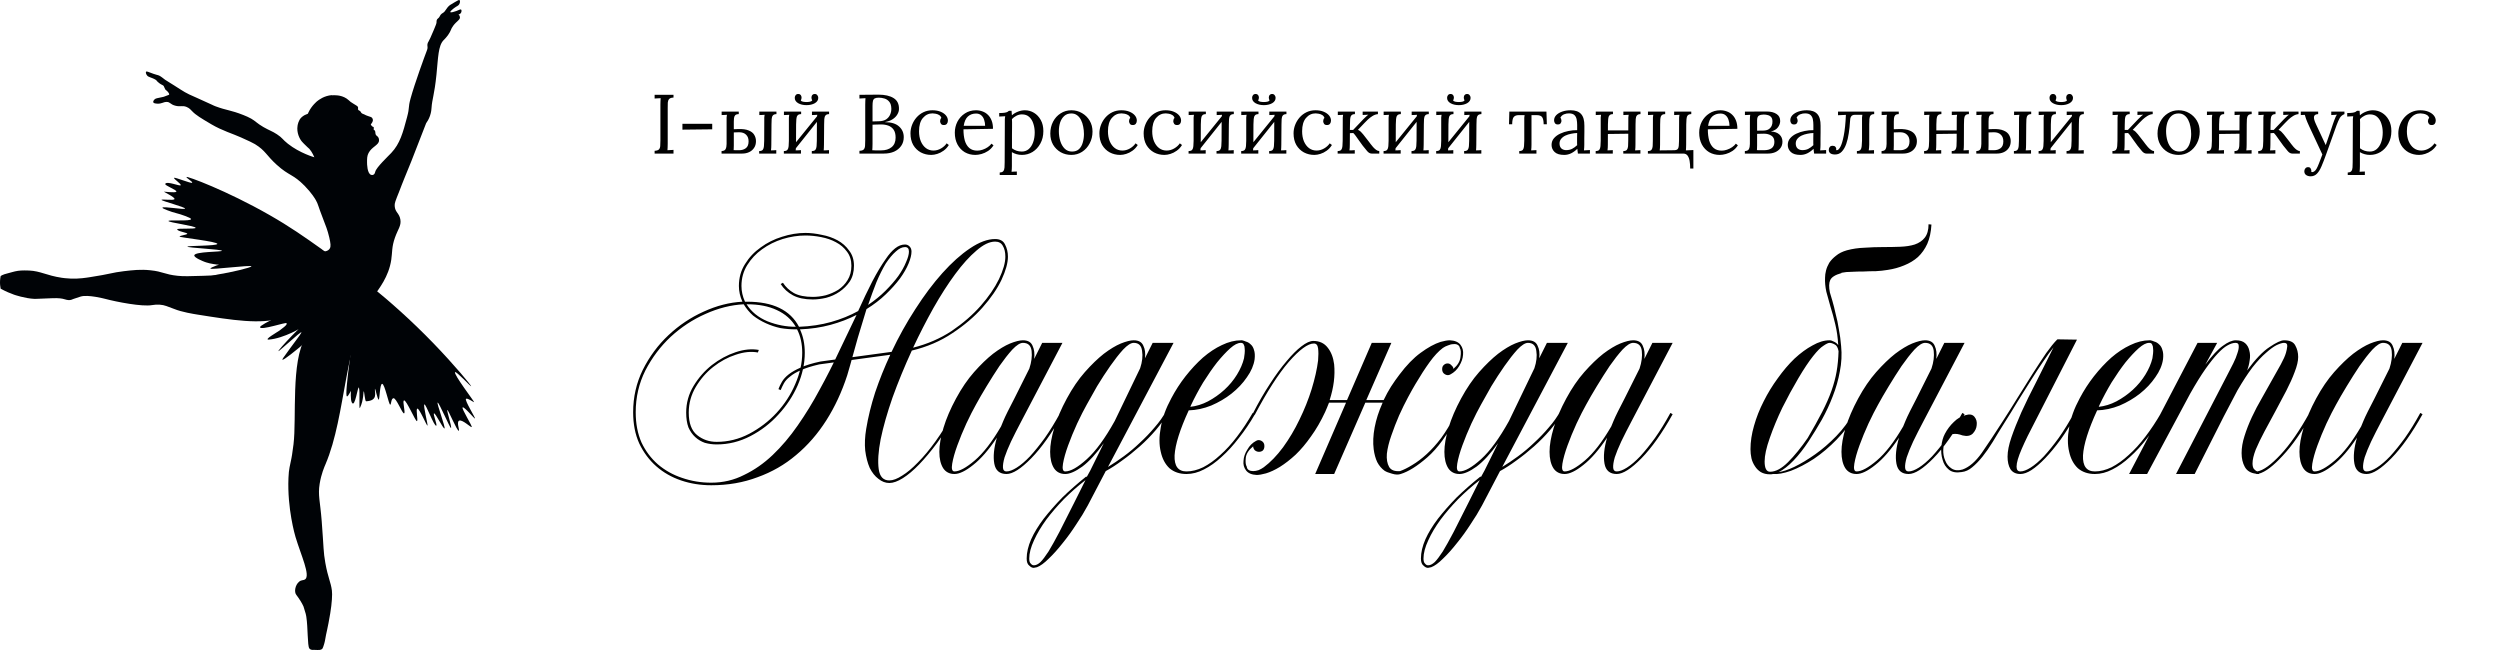 <svg width="700" height="182" viewBox="0 0 700 182" fill="none" xmlns="http://www.w3.org/2000/svg">
<path d="M92.953 26.631C90.749 26.802 89.287 27.952 88.803 28.332C88.803 28.332 87.236 29.586 86.362 31.486C86.248 31.724 86.201 31.847 86.201 31.847C86.201 31.847 85.669 32.047 85.346 32.209C85.346 32.209 84.862 32.446 84.406 32.874C83.561 33.662 83.361 34.935 83.314 35.211C83.001 37.14 83.884 38.907 84.558 39.667C84.71 39.838 85.289 40.465 86.058 41.178C86.533 41.615 86.476 41.52 86.628 41.691C87.445 42.613 88.015 44.038 88.015 44.038C88.015 44.038 83.95 42.888 80.617 40.256C79.06 39.031 79.154 38.651 77.559 37.605C76.173 36.693 75.47 36.56 73.751 35.572C71.994 34.565 71.51 33.881 70.342 33.225C69.582 32.798 68.908 32.513 68.12 32.199C64.53 30.783 63.505 30.945 60.399 29.785C59.459 29.434 60.191 29.652 55.224 27.448C53.059 26.488 52.612 26.298 51.748 25.795C50.675 25.168 50.286 24.883 48.785 23.933C48.728 23.895 48.785 23.933 47.655 23.229C46.725 22.65 46.259 22.355 46.221 22.327C45.851 22.042 45.034 21.377 44.588 21.177C44.427 21.11 44.265 21.053 44.265 21.053C44.009 20.968 43.838 20.968 42.983 20.673C41.568 20.189 41.103 19.885 40.913 20.075C40.723 20.274 40.932 20.901 41.283 21.244C41.302 21.262 41.321 21.282 41.35 21.3C41.35 21.3 41.435 21.367 41.53 21.424C41.758 21.547 41.977 21.623 41.986 21.623C42.224 21.7 42.451 21.804 42.679 21.89C42.926 21.985 43.287 22.137 43.714 22.412C43.8 22.526 43.885 22.631 43.98 22.745C44.379 23.153 44.749 23.41 45.015 23.571C45.528 23.885 45.718 23.866 45.861 24.132C45.965 24.322 46.145 24.835 46.288 25.044C46.316 25.092 46.354 25.13 46.354 25.13C46.468 25.253 46.573 25.32 46.601 25.339C46.791 25.462 47.513 26.184 47.352 26.507C47.323 26.564 47.294 26.545 46.706 26.773C46.487 26.859 46.421 26.887 46.155 26.983C45.956 27.058 45.804 27.106 45.775 27.116C45.177 27.287 44.844 27.277 43.961 27.505C43.695 27.572 43.477 27.638 43.278 27.828C43.088 28.009 42.822 28.36 42.917 28.626C43.031 28.959 43.638 29.006 43.98 29.025C45.3 29.111 45.69 28.531 46.658 28.541C47.684 28.541 47.598 29.196 49.051 29.586C50.523 29.985 51.045 29.444 52.252 29.947C53.03 30.27 53.477 30.783 53.771 31.106C54.825 32.227 56.288 33.092 59.212 34.821C62.175 36.57 65.252 37.472 67.474 38.48C69.677 39.477 70.798 39.99 71.396 40.361C74.406 42.223 74.482 43.42 77.512 46.166C80.987 49.312 82.032 48.694 85.337 52.077C87.331 54.129 88.214 55.649 88.423 56.02C89.135 57.274 88.898 57.255 90.55 61.502C91.158 63.07 91.728 64.448 92.202 66.51C92.582 68.144 92.668 68.99 92.364 69.541C91.357 71.365 87.787 69.769 83.019 70.776C78.214 71.783 78.718 74.064 73.001 75.679C71.064 76.23 68.652 76.43 63.837 76.838C60.798 77.095 58.405 77.18 56.867 77.228C53.22 77.342 51.406 77.399 49.764 77.228C45.993 76.829 45.69 76.049 42.148 75.679C39.346 75.384 37.238 75.631 34.664 75.935C31.341 76.325 30.961 76.724 25.111 77.617C24.086 77.769 22.253 78.092 19.822 78.007C18.549 77.959 17.581 77.817 17.305 77.779C12.984 77.133 11.389 75.888 8.103 75.745C7.628 75.726 6.1 75.669 5.036 75.831C3.839 76.011 3.051 76.325 2.32 76.487C0.62 76.876 0.183 77.304 0.183 77.304C0.107 77.684 0.041 78.121 0.012 78.605C-0.035 79.48 0.06 80.24 0.183 80.829C1.636 81.627 2.937 82.159 3.934 82.511C3.934 82.511 6.983 83.575 9.689 83.689C10.164 83.708 9.746 83.67 14.618 83.499C16.46 83.432 17.334 83.556 18.15 83.812C18.483 83.917 18.958 84.031 19.252 84.031C19.774 84.031 20.135 83.917 20.61 83.689C20.61 83.689 20.714 83.641 22.566 83.043C24.57 82.397 29.404 83.67 29.404 83.67C32.737 84.553 39.811 85.931 42.584 85.428C43.999 85.171 45.481 85.276 46.592 85.694C47.313 85.969 48.045 86.207 48.757 86.501C50.913 87.394 54.312 87.927 55.262 88.079C65.091 89.646 73.048 90.91 78.813 89.038C78.813 89.038 82.801 87.737 84.871 88.706C85.289 88.905 86.391 89.656 87.369 89.96C87.397 89.96 87.445 89.979 87.483 90.026C88.1 90.578 85.963 93.827 85.526 94.54C81.424 101.191 83.076 117.097 82.184 124.385C81.852 127.093 81.614 128.252 81.614 128.252C81.196 130.485 80.873 131.169 80.769 133.82C80.408 142.41 82.621 149.944 82.744 150.353C84.292 155.503 86.97 161.137 85.422 162.23C84.966 162.553 84.434 162.306 83.741 162.886C82.668 163.779 82.279 165.727 82.981 166.582C83.304 166.962 83.751 167.675 84.197 168.349C84.415 168.682 84.919 169.632 84.976 169.803C85.707 172.169 85.669 172.026 85.764 172.654C86.248 175.732 86.058 180.778 86.609 181.547C86.714 181.699 86.856 181.794 86.856 181.794C87.217 182.051 87.967 181.965 87.967 181.965C89.477 182.032 89.895 182.041 90.256 181.633C90.294 181.585 90.37 181.5 90.541 181.006C90.901 179.998 91.015 179.257 91.015 179.257C91.348 177.148 91.756 176.074 92.468 171.732C92.943 168.843 93.076 166.43 92.934 165.366C92.63 162.962 91.842 161.812 91.091 157.603C90.522 154.401 90.683 153.764 90.075 145.887C89.638 140.281 88.983 138.704 89.505 135.464C89.952 132.708 90.816 130.751 91.148 129.972C97.036 116.194 96.248 95.177 104.643 82.948C106.105 80.819 108.83 77.541 109.552 72.743C109.875 70.605 109.647 69.189 110.587 66.538C111.451 64.106 112.382 63.222 112.107 61.483C111.822 59.659 110.625 59.497 110.511 57.673C110.464 56.856 110.663 56.409 111.793 53.578C112.259 52.4 112.686 51.202 113.18 50.034C114.006 48.114 115.668 43.991 119.314 34.508C119.628 34.08 120.065 33.377 120.397 32.437C120.758 31.391 120.815 30.536 120.824 30.261C120.995 27.638 121.622 26.66 122.211 20.873C122.695 16.113 122.686 12.806 124.205 11.248C124.376 11.077 124.898 10.582 125.468 9.784C126.37 8.521 126.142 8.245 126.873 7.247C127.852 5.908 128.887 5.547 128.782 4.786C128.763 4.634 128.649 4.188 128.393 4.121C128.231 4.083 128.06 4.197 128.06 4.197C128.06 4.197 128.792 4.064 129.077 3.589C129.257 3.285 129.295 2.829 129.105 2.677C128.906 2.525 128.583 2.791 127.804 3.076C127.253 3.276 126.209 3.599 126.095 3.39C125.981 3.171 126.959 2.411 127.044 2.345C127.908 1.67 128.336 1.67 128.621 1.128C128.83 0.729 128.877 0.188 128.668 0.036C128.526 -0.069 128.288 0.036 127.291 0.634C126.494 1.1 126.104 1.328 126.019 1.394C124.832 2.316 124.86 3.143 123.958 3.656C123.787 3.751 123.578 3.884 123.369 4.15C123.132 4.454 123.151 4.634 122.875 4.948C122.657 5.195 122.572 5.176 122.429 5.366C122.192 5.699 122.23 6.088 122.23 6.24C122.23 6.563 121.973 7.181 121.451 8.416C120.634 10.326 120.226 11.276 119.96 11.685C119.894 11.78 119.742 12.008 119.685 12.34C119.618 12.682 119.704 12.882 119.713 13.205C119.732 13.642 119.599 13.946 119.457 14.317C118.944 15.637 116.105 23.391 114.965 27.553C114.186 30.403 114.785 29.785 113.968 32.836C112.819 37.149 112.002 40.228 109.562 42.812C108.555 43.877 105.345 46.889 105.07 48.095C105.041 48.2 104.946 48.742 104.548 48.931C104.263 49.065 103.959 48.969 103.892 48.95C102.8 48.571 102.772 45.872 102.772 45.435C102.772 44.39 102.772 43.649 103.199 42.831C104.111 41.074 106.077 40.636 106.124 39.363C106.143 38.907 106.001 38.603 106.001 38.603C105.754 38.052 105.326 38.081 105.155 37.567C105.136 37.52 105.117 37.33 105.079 36.95C105.079 36.893 105.06 36.76 104.984 36.627C104.918 36.503 104.842 36.437 104.823 36.427C104.738 36.361 104.709 36.389 104.671 36.342C104.519 36.19 104.766 35.848 104.633 35.62C104.576 35.515 104.5 35.572 104.301 35.439C103.978 35.221 103.816 34.84 103.816 34.84C103.816 34.84 104.32 34.261 104.396 33.824C104.434 33.624 104.386 33.425 104.367 33.377C104.367 33.377 104.329 33.216 104.244 33.083C104.035 32.76 103.731 32.731 103.019 32.484C102.126 32.18 102.259 32.104 101.623 31.885C101.547 31.857 101.376 31.8 101.214 31.648C101.062 31.496 101.081 31.41 100.958 31.249C100.73 30.926 100.483 31.002 100.312 30.755C100.132 30.498 100.35 30.337 100.236 30.004C100.141 29.7 99.904 29.634 98.85 28.968C98.527 28.769 98.356 28.674 98.176 28.531C97.767 28.218 97.587 27.952 97.055 27.6C95.393 26.488 93.409 26.65 92.915 26.688L92.953 26.631Z" fill="#000306"/>
<path d="M90.142 69.812C85.158 66.271 81.223 63.499 75.436 60.195C63.385 53.312 52.336 49.268 52.212 49.553C52.088 49.819 53.969 50.844 53.816 51.157C53.644 51.518 48.87 49.496 48.726 49.809C48.602 50.084 50.77 51.499 50.598 51.86C50.426 52.239 46.711 50.597 46.272 51.48C46.033 51.955 49.643 53.198 49.376 53.663C49.137 54.081 45.9 53.616 45.881 53.663C45.852 53.739 49.003 55.211 48.86 55.724C48.717 56.246 45.308 55.667 45.231 55.97C45.164 56.255 51.906 57.983 51.811 58.41C51.725 58.809 45.594 57.679 45.489 58.154C45.451 58.315 46.1 58.572 46.807 58.856C48.822 59.673 49.891 59.711 51.811 60.461C52.804 60.85 53.52 61.126 53.492 61.363C53.396 62.027 47.208 61.486 47.17 61.876C47.122 62.303 54.819 63.252 54.781 63.803C54.752 64.192 49.653 63.869 49.624 64.192C49.567 64.781 52.479 65.132 52.441 65.445C52.403 65.749 50.302 65.939 50.273 66.243C50.245 66.489 60.902 67.619 60.854 68.293C60.816 68.891 52.47 68.758 52.47 69.062C52.47 69.394 62.153 69.822 62.143 70.221C62.143 70.572 54.532 70.391 54.399 71.502C54.322 72.167 56.968 73.192 57.235 73.296C57.235 73.296 58.037 73.6 58.772 73.752C61.895 74.388 62.392 74.037 62.353 73.885C62.315 73.705 58.858 74.853 58.916 75.214C58.973 75.594 70.337 74.132 70.404 74.569C70.451 74.891 64.636 76.296 60.931 76.866C60.797 76.885 58.82 77.341 58.83 77.369C58.849 77.521 56.891 77.635 56.949 77.996C56.968 78.157 61.523 77.094 61.513 78.29C61.513 78.812 63.375 79.382 64.999 79.448C67.672 79.543 75.656 77.018 75.675 77.065C75.684 77.094 64.359 80.417 64.483 80.863C64.683 81.565 78.502 78.062 78.674 78.679C78.836 79.268 66.765 82.971 66.928 83.55C67.09 84.138 79.533 81.034 79.705 81.622C79.848 82.144 70.213 85.002 70.413 85.857C70.633 86.778 82.216 84.385 82.541 85.6C82.818 86.635 72.552 90.831 72.81 91.648C73.087 92.559 80.144 90.129 80.23 90.49C80.278 90.689 80.612 90.86 78.292 92.531C77.585 93.034 73.737 95.198 75.274 95.085C79.323 94.8 85.081 91.562 84.671 91.316C84.279 91.078 75.245 100.8 78.76 97.714C87.44 90.11 84.871 92.35 79.313 100.192C77.232 103.135 88.758 93.119 88.748 93.119C87.211 95.113 84.757 102.005 85.186 102.195C85.53 102.357 91.689 92.645 91.709 92.645C91.718 92.645 87.994 97.021 89.254 100.6C89.856 102.319 91.67 104.009 93.256 103.809C97.142 103.325 98.556 91.667 98.938 91.752C99.358 91.847 96.245 110.749 97.152 110.996C97.792 111.167 101.583 102.622 98.995 104.103C98.766 104.236 97.725 111.157 98.508 112.686C99.434 114.509 100.208 107.626 100.513 108.584C100.847 109.638 100.437 114.926 100.79 114.205C101.869 112.002 101.707 109.562 101.85 109.562C102.012 109.562 102.175 112.382 102.509 112.363C105.937 112.183 104.868 109.904 104.982 108.907C105.04 108.433 105.708 111.907 106.033 111.898C106.329 111.888 106.319 107.531 106.988 107.474C107.723 107.407 108.869 113.36 109.261 113.312C109.585 113.265 109.461 111.641 110.149 111.499C110.96 111.338 112.641 115.857 113.128 115.743C113.644 115.629 112.565 112.259 113.138 112.116C113.787 111.955 116.346 118.021 116.738 117.917C117.139 117.812 116.346 114.556 116.862 114.414C117.406 114.262 119.488 119.265 119.698 119.198C119.908 119.132 118.409 113.369 118.829 113.236C119.259 113.094 121.541 119.388 122.143 119.198C122.534 119.075 121.159 115.866 121.532 115.752C121.942 115.629 124.062 120.091 124.463 119.967C124.836 119.854 122.191 112.828 122.544 112.724C122.907 112.619 126.001 119.92 126.268 119.835C126.621 119.73 124.998 114.879 125.256 114.803C125.523 114.717 127.977 120.755 128.465 120.613C128.77 120.518 127.72 118.126 128.579 117.774C129.477 117.414 131.826 119.721 132.074 119.588C132.38 119.426 129.104 114.328 129.544 114.072C130.002 113.806 132.829 117.29 132.991 117.186C133.192 117.062 129.983 112.012 130.489 111.67C130.938 111.366 132.638 112.695 132.752 112.6C132.876 112.505 126.86 104.673 127.424 104.198C127.777 103.904 131.816 108.29 131.941 108.176C132.074 108.053 127.309 102.271 121.36 96.119C108.869 83.198 97.152 74.796 90.133 69.822L90.142 69.812Z" fill="#000306"/>
<path d="M188.58 27.326C188 27.341 187.593 27.474 187.358 27.725C187.139 27.976 187.013 28.312 186.982 28.735C186.966 29.159 186.959 29.652 186.959 30.216V40.203C186.959 40.627 186.951 40.995 186.935 41.308C186.935 41.606 186.919 41.856 186.888 42.06C187.17 42.044 187.452 42.029 187.734 42.013C188.016 41.997 188.298 41.982 188.58 41.966V43H183.293V42.224C183.888 42.193 184.295 42.06 184.515 41.825C184.734 41.574 184.851 41.237 184.867 40.815C184.898 40.376 184.914 39.882 184.914 39.334V29.182C184.914 28.869 184.922 28.571 184.938 28.289C184.953 27.991 184.969 27.725 184.985 27.49C184.703 27.506 184.421 27.521 184.139 27.537C183.857 27.553 183.575 27.568 183.293 27.584V26.55H188.58V27.326ZM191.079 36.303V34.657H199.421V36.209L191.079 36.303ZM202.036 43V42.295C202.616 42.279 202.992 42.099 203.164 41.755C203.352 41.394 203.446 40.908 203.446 40.297V33.741C203.446 33.428 203.446 33.154 203.446 32.919C203.462 32.668 203.493 32.409 203.54 32.143C203.289 32.159 203.039 32.174 202.788 32.19C202.553 32.19 202.31 32.198 202.059 32.214V31.25H206.853V31.955C206.383 31.955 206.047 32.065 205.843 32.284C205.655 32.503 205.545 32.778 205.514 33.106C205.483 33.42 205.467 33.725 205.467 34.023V36.185L206.665 36.138C207.934 36.091 208.929 36.224 209.65 36.538C210.386 36.835 210.903 37.25 211.201 37.783C211.514 38.316 211.671 38.895 211.671 39.522C211.671 40.274 211.491 40.908 211.13 41.425C210.786 41.943 210.324 42.334 209.744 42.6C209.164 42.867 208.53 43 207.84 43H202.036ZM205.42 42.036C205.686 42.052 205.945 42.06 206.195 42.06C206.446 42.06 206.705 42.06 206.971 42.06C207.707 42.06 208.326 41.872 208.827 41.496C209.344 41.12 209.603 40.478 209.603 39.569C209.603 38.77 209.368 38.151 208.898 37.712C208.444 37.258 207.801 37.031 206.971 37.031C206.642 37.031 206.376 37.039 206.172 37.054C205.968 37.054 205.733 37.062 205.467 37.078V40.721C205.467 41.018 205.459 41.277 205.443 41.496C205.443 41.715 205.436 41.895 205.42 42.036ZM212.564 43V42.295C213.05 42.295 213.386 42.178 213.574 41.943C213.762 41.692 213.872 41.355 213.903 40.932C213.95 40.493 213.974 39.992 213.974 39.428L213.997 33.741C213.997 33.428 213.997 33.154 213.997 32.919C214.013 32.668 214.044 32.409 214.091 32.143C213.841 32.159 213.59 32.174 213.339 32.19C213.104 32.19 212.862 32.198 212.611 32.214V31.25H217.405V31.955C216.935 31.955 216.598 32.08 216.394 32.331C216.206 32.566 216.097 32.903 216.065 33.342C216.05 33.764 216.034 34.258 216.018 34.822L215.971 40.509C215.971 40.822 215.964 41.104 215.948 41.355C215.948 41.59 215.924 41.841 215.877 42.107C216.128 42.091 216.371 42.084 216.606 42.084C216.857 42.068 217.107 42.052 217.358 42.036V43H212.564ZM224.318 31.955C223.833 31.955 223.496 32.08 223.308 32.331C223.12 32.566 223.01 32.903 222.979 33.342C222.948 33.764 222.924 34.258 222.908 34.822L222.885 40.509C222.885 40.822 222.877 41.104 222.861 41.355C222.861 41.59 222.838 41.841 222.791 42.107C223.042 42.091 223.284 42.084 223.519 42.084C223.77 42.068 224.021 42.052 224.271 42.036V43H219.477V42.295C219.963 42.295 220.3 42.178 220.488 41.943C220.676 41.692 220.786 41.355 220.817 40.932C220.864 40.493 220.887 39.992 220.887 39.428V33.741C220.887 33.428 220.887 33.154 220.887 32.919C220.903 32.668 220.934 32.409 220.981 32.143C220.731 32.159 220.48 32.174 220.229 32.19C219.994 32.19 219.752 32.198 219.501 32.214V31.25H224.318V31.955ZM228.924 32.378L229.676 32.942L222.462 41.989L221.663 41.331L228.924 32.378ZM232.144 31.955C231.674 31.955 231.337 32.08 231.133 32.331C230.945 32.566 230.836 32.903 230.804 33.342C230.773 33.764 230.757 34.258 230.757 34.822L230.71 40.509C230.71 40.822 230.703 41.104 230.687 41.355C230.687 41.59 230.671 41.841 230.64 42.107C230.891 42.091 231.133 42.084 231.368 42.084C231.619 42.068 231.87 42.052 232.12 42.036V43H227.303V42.295C227.789 42.295 228.125 42.178 228.313 41.943C228.501 41.692 228.611 41.355 228.642 40.932C228.689 40.493 228.713 39.992 228.713 39.428L228.736 33.741C228.736 33.428 228.736 33.154 228.736 32.919C228.752 32.668 228.783 32.409 228.83 32.143C228.58 32.159 228.329 32.174 228.078 32.19C227.843 32.19 227.601 32.198 227.35 32.214V31.25H232.144V31.955ZM225.822 29.441C224.914 29.441 224.138 29.26 223.496 28.9C222.854 28.524 222.532 28.023 222.532 27.396C222.532 27.114 222.611 26.871 222.767 26.668C222.924 26.448 223.151 26.331 223.449 26.315C223.715 26.299 223.919 26.354 224.06 26.48C224.201 26.589 224.295 26.722 224.342 26.879C224.405 27.02 224.436 27.153 224.436 27.279C224.436 27.404 224.42 27.545 224.389 27.701C224.358 27.858 224.303 27.999 224.224 28.125C224.303 28.281 224.506 28.399 224.835 28.477C225.18 28.54 225.509 28.571 225.822 28.571C226.136 28.571 226.457 28.54 226.786 28.477C227.115 28.399 227.326 28.281 227.42 28.125C227.342 27.999 227.287 27.858 227.256 27.701C227.225 27.545 227.209 27.404 227.209 27.279C227.209 27.153 227.232 27.02 227.279 26.879C227.342 26.722 227.444 26.589 227.585 26.48C227.726 26.354 227.93 26.299 228.196 26.315C228.478 26.331 228.697 26.448 228.854 26.668C229.026 26.871 229.112 27.114 229.112 27.396C229.112 28.023 228.791 28.524 228.149 28.9C227.507 29.26 226.731 29.441 225.822 29.441ZM240.643 43V42.224C241.238 42.209 241.645 42.076 241.865 41.825C242.084 41.559 242.201 41.206 242.217 40.767C242.248 40.313 242.264 39.796 242.264 39.217V29.346C242.264 28.924 242.272 28.563 242.288 28.265C242.303 27.952 242.319 27.694 242.335 27.49C242.053 27.506 241.771 27.521 241.489 27.537C241.207 27.553 240.925 27.568 240.643 27.584V26.55C241.504 26.534 242.366 26.526 243.228 26.526C244.105 26.511 245.014 26.503 245.954 26.503C247.771 26.503 249.189 26.824 250.207 27.466C251.241 28.109 251.742 29.127 251.711 30.521C251.711 31.023 251.562 31.524 251.265 32.026C250.983 32.527 250.552 32.973 249.972 33.365C249.408 33.741 248.695 34.007 247.834 34.164V34.211C249.557 34.211 250.857 34.611 251.735 35.41C252.612 36.193 253.051 37.188 253.051 38.394C253.051 39.35 252.808 40.172 252.322 40.861C251.836 41.551 251.178 42.084 250.348 42.459C249.518 42.82 248.57 43 247.505 43H240.643ZM244.238 42.06C244.489 42.076 244.786 42.091 245.131 42.107C245.491 42.107 245.82 42.107 246.118 42.107C246.431 42.107 246.635 42.107 246.729 42.107C247.935 42.107 248.907 41.809 249.643 41.214C250.395 40.603 250.771 39.71 250.771 38.535C250.771 37.579 250.583 36.835 250.207 36.303C249.831 35.77 249.338 35.394 248.727 35.175C248.116 34.955 247.45 34.846 246.729 34.846C246.259 34.846 245.828 34.853 245.437 34.869C245.061 34.869 244.685 34.885 244.309 34.916V40.227C244.309 40.65 244.301 41.01 244.285 41.308C244.285 41.606 244.269 41.856 244.238 42.06ZM244.309 33.999L246.024 33.953C246.917 33.937 247.622 33.757 248.139 33.412C248.656 33.052 249.024 32.605 249.244 32.072C249.479 31.54 249.588 30.984 249.573 30.404C249.557 29.558 249.361 28.916 248.985 28.477C248.625 28.038 248.178 27.741 247.646 27.584C247.113 27.427 246.588 27.349 246.071 27.349C245.554 27.349 245.17 27.419 244.92 27.561C244.669 27.701 244.504 27.936 244.426 28.265C244.348 28.595 244.309 29.049 244.309 29.628V33.999ZM260.737 43.376C259.687 43.376 258.716 43.141 257.823 42.671C256.945 42.185 256.24 41.496 255.708 40.603C255.191 39.694 254.932 38.605 254.932 37.337C254.932 36.522 255.081 35.731 255.379 34.963C255.676 34.195 256.092 33.506 256.624 32.895C257.173 32.268 257.823 31.775 258.575 31.415C259.327 31.054 260.157 30.874 261.066 30.874C261.943 30.874 262.703 31.007 263.345 31.273C264.003 31.54 264.512 31.892 264.873 32.331C265.233 32.77 265.413 33.248 265.413 33.764C265.413 34.109 265.319 34.407 265.131 34.657C264.943 34.892 264.669 35.01 264.309 35.01C263.917 35.026 263.635 34.908 263.463 34.657C263.306 34.391 263.228 34.156 263.228 33.953C263.228 33.796 263.251 33.639 263.298 33.483C263.345 33.31 263.439 33.154 263.58 33.013C263.455 32.636 263.236 32.362 262.922 32.19C262.609 32.002 262.28 31.884 261.935 31.837C261.606 31.775 261.332 31.744 261.113 31.744C260.047 31.744 259.147 32.174 258.41 33.036C257.69 33.882 257.329 35.12 257.329 36.749C257.329 37.799 257.494 38.731 257.823 39.545C258.167 40.36 258.645 41.002 259.256 41.472C259.867 41.927 260.572 42.154 261.371 42.154C262.108 42.154 262.813 41.958 263.486 41.566C264.16 41.175 264.685 40.697 265.061 40.133L265.672 40.603C265.264 41.261 264.771 41.794 264.191 42.201C263.627 42.608 263.04 42.906 262.429 43.094C261.833 43.282 261.269 43.376 260.737 43.376ZM273.082 43.376C272.001 43.376 271.022 43.125 270.145 42.624C269.283 42.107 268.602 41.386 268.1 40.462C267.599 39.522 267.348 38.417 267.348 37.148C267.348 36.052 267.591 35.026 268.077 34.07C268.578 33.114 269.275 32.347 270.168 31.767C271.061 31.172 272.095 30.874 273.27 30.874C273.928 30.874 274.539 30.984 275.103 31.203C275.683 31.407 276.192 31.728 276.631 32.166C277.069 32.59 277.414 33.13 277.665 33.788C277.915 34.43 278.041 35.19 278.041 36.068L269.769 36.209C269.769 37.399 269.894 38.449 270.145 39.358C270.411 40.251 270.834 40.948 271.414 41.449C271.993 41.935 272.738 42.178 273.646 42.178C274.132 42.178 274.625 42.091 275.127 41.919C275.644 41.747 276.122 41.512 276.56 41.214C276.999 40.916 277.351 40.587 277.618 40.227L278.182 40.697C277.759 41.355 277.25 41.88 276.654 42.272C276.059 42.663 275.448 42.945 274.821 43.117C274.195 43.29 273.615 43.376 273.082 43.376ZM269.839 35.221H275.832C275.832 34.657 275.746 34.117 275.573 33.6C275.417 33.067 275.15 32.636 274.774 32.307C274.398 31.963 273.905 31.791 273.294 31.791C272.385 31.791 271.625 32.065 271.014 32.613C270.419 33.146 270.027 34.015 269.839 35.221ZM279.921 48.992V48.288C280.406 48.288 280.743 48.162 280.931 47.911C281.119 47.676 281.229 47.34 281.26 46.901C281.291 46.478 281.307 45.984 281.307 45.42L281.354 34.07C281.354 33.819 281.354 33.569 281.354 33.318C281.37 33.067 281.401 32.809 281.448 32.542C281.166 32.558 280.884 32.574 280.602 32.59C280.336 32.605 280.062 32.621 279.78 32.636V31.649C280.469 31.649 280.986 31.618 281.331 31.555C281.691 31.493 281.949 31.415 282.106 31.32C282.278 31.227 282.419 31.125 282.529 31.015H283.234C283.25 31.172 283.265 31.36 283.281 31.579C283.297 31.783 283.312 32.018 283.328 32.284C283.798 31.861 284.354 31.524 284.997 31.273C285.655 31.007 286.313 30.874 286.971 30.874C287.879 30.874 288.725 31.109 289.509 31.579C290.292 32.049 290.926 32.723 291.412 33.6C291.898 34.462 292.141 35.496 292.141 36.702C292.141 38.034 291.859 39.201 291.295 40.203C290.746 41.206 290.018 41.989 289.109 42.553C288.2 43.102 287.213 43.376 286.148 43.376C285.6 43.376 285.091 43.306 284.621 43.164C284.166 43.039 283.735 42.851 283.328 42.6V46.502C283.328 46.815 283.32 47.089 283.305 47.324C283.305 47.575 283.281 47.833 283.234 48.099C283.485 48.084 283.728 48.068 283.963 48.053C284.213 48.053 284.464 48.045 284.715 48.029V48.992H279.921ZM286.101 42.436C286.853 42.436 287.495 42.209 288.028 41.755C288.576 41.285 288.992 40.65 289.274 39.851C289.571 39.036 289.72 38.112 289.72 37.078C289.72 36.232 289.595 35.425 289.344 34.657C289.109 33.874 288.725 33.24 288.193 32.754C287.676 32.268 286.986 32.026 286.125 32.026C285.592 32.026 285.075 32.159 284.574 32.425C284.088 32.676 283.681 32.981 283.352 33.342C283.352 33.404 283.352 33.498 283.352 33.623C283.367 33.733 283.375 33.937 283.375 34.234C283.375 34.517 283.375 34.947 283.375 35.527C283.375 36.091 283.367 36.859 283.352 37.83C283.352 38.801 283.352 40.031 283.352 41.52C283.743 41.817 284.166 42.044 284.621 42.201C285.091 42.358 285.584 42.436 286.101 42.436ZM299.982 43.376C298.885 43.376 297.891 43.125 296.998 42.624C296.105 42.107 295.392 41.402 294.859 40.509C294.342 39.6 294.084 38.566 294.084 37.407C294.084 36.169 294.342 35.057 294.859 34.07C295.376 33.083 296.081 32.307 296.974 31.744C297.867 31.164 298.87 30.874 299.982 30.874C301.079 30.874 302.074 31.14 302.967 31.673C303.86 32.19 304.572 32.895 305.105 33.788C305.638 34.681 305.904 35.699 305.904 36.843C305.904 38.049 305.638 39.154 305.105 40.157C304.588 41.144 303.883 41.927 302.99 42.507C302.097 43.086 301.094 43.376 299.982 43.376ZM300.17 42.436C301 42.436 301.658 42.201 302.144 41.731C302.63 41.261 302.974 40.65 303.178 39.898C303.397 39.146 303.507 38.355 303.507 37.525C303.507 36.819 303.437 36.13 303.296 35.456C303.17 34.767 302.967 34.148 302.685 33.6C302.403 33.036 302.034 32.59 301.58 32.261C301.141 31.931 300.609 31.767 299.982 31.767C299.167 31.767 298.502 32.002 297.985 32.472C297.468 32.942 297.084 33.553 296.833 34.305C296.598 35.057 296.481 35.864 296.481 36.725C296.481 37.697 296.614 38.621 296.88 39.498C297.146 40.36 297.554 41.065 298.102 41.614C298.65 42.162 299.34 42.436 300.17 42.436ZM313.635 43.376C312.585 43.376 311.614 43.141 310.721 42.671C309.843 42.185 309.138 41.496 308.606 40.603C308.089 39.694 307.83 38.605 307.83 37.337C307.83 36.522 307.979 35.731 308.277 34.963C308.574 34.195 308.99 33.506 309.522 32.895C310.071 32.268 310.721 31.775 311.473 31.415C312.225 31.054 313.055 30.874 313.964 30.874C314.841 30.874 315.601 31.007 316.243 31.273C316.901 31.54 317.41 31.892 317.771 32.331C318.131 32.77 318.311 33.248 318.311 33.764C318.311 34.109 318.217 34.407 318.029 34.657C317.841 34.892 317.567 35.01 317.207 35.01C316.815 35.026 316.533 34.908 316.361 34.657C316.204 34.391 316.126 34.156 316.126 33.953C316.126 33.796 316.149 33.639 316.196 33.483C316.243 33.31 316.337 33.154 316.478 33.013C316.353 32.636 316.134 32.362 315.82 32.19C315.507 32.002 315.178 31.884 314.833 31.837C314.504 31.775 314.23 31.744 314.011 31.744C312.945 31.744 312.045 32.174 311.308 33.036C310.588 33.882 310.227 35.12 310.227 36.749C310.227 37.799 310.392 38.731 310.721 39.545C311.065 40.36 311.543 41.002 312.154 41.472C312.765 41.927 313.47 42.154 314.269 42.154C315.006 42.154 315.711 41.958 316.384 41.566C317.058 41.175 317.583 40.697 317.959 40.133L318.57 40.603C318.162 41.261 317.669 41.794 317.089 42.201C316.525 42.608 315.938 42.906 315.327 43.094C314.731 43.282 314.167 43.376 313.635 43.376ZM326.027 43.376C324.978 43.376 324.006 43.141 323.113 42.671C322.236 42.185 321.531 41.496 320.998 40.603C320.481 39.694 320.223 38.605 320.223 37.337C320.223 36.522 320.372 35.731 320.669 34.963C320.967 34.195 321.382 33.506 321.915 32.895C322.463 32.268 323.113 31.775 323.865 31.415C324.617 31.054 325.448 30.874 326.356 30.874C327.234 30.874 327.993 31.007 328.636 31.273C329.294 31.54 329.803 31.892 330.163 32.331C330.524 32.77 330.704 33.248 330.704 33.764C330.704 34.109 330.61 34.407 330.422 34.657C330.234 34.892 329.96 35.01 329.599 35.01C329.208 35.026 328.926 34.908 328.753 34.657C328.597 34.391 328.518 34.156 328.518 33.953C328.518 33.796 328.542 33.639 328.589 33.483C328.636 33.31 328.73 33.154 328.871 33.013C328.745 32.636 328.526 32.362 328.213 32.19C327.899 32.002 327.57 31.884 327.226 31.837C326.897 31.775 326.623 31.744 326.403 31.744C325.338 31.744 324.437 32.174 323.701 33.036C322.98 33.882 322.62 35.12 322.62 36.749C322.62 37.799 322.784 38.731 323.113 39.545C323.458 40.36 323.936 41.002 324.547 41.472C325.158 41.927 325.863 42.154 326.662 42.154C327.398 42.154 328.103 41.958 328.777 41.566C329.45 41.175 329.975 40.697 330.351 40.133L330.962 40.603C330.555 41.261 330.061 41.794 329.482 42.201C328.918 42.608 328.33 42.906 327.719 43.094C327.124 43.282 326.56 43.376 326.027 43.376ZM337.642 31.955C337.156 31.955 336.819 32.08 336.631 32.331C336.443 32.566 336.333 32.903 336.302 33.342C336.271 33.764 336.247 34.258 336.232 34.822L336.208 40.509C336.208 40.822 336.2 41.104 336.185 41.355C336.185 41.59 336.161 41.841 336.114 42.107C336.365 42.091 336.608 42.084 336.843 42.084C337.093 42.068 337.344 42.052 337.595 42.036V43H332.801V42.295C333.286 42.295 333.623 42.178 333.811 41.943C333.999 41.692 334.109 41.355 334.14 40.932C334.187 40.493 334.211 39.992 334.211 39.428V33.741C334.211 33.428 334.211 33.154 334.211 32.919C334.226 32.668 334.258 32.409 334.305 32.143C334.054 32.159 333.803 32.174 333.553 32.19C333.318 32.19 333.075 32.198 332.824 32.214V31.25H337.642V31.955ZM342.248 32.378L343 32.942L335.785 41.989L334.986 41.331L342.248 32.378ZM345.467 31.955C344.997 31.955 344.66 32.08 344.457 32.331C344.269 32.566 344.159 32.903 344.128 33.342C344.096 33.764 344.081 34.258 344.081 34.822L344.034 40.509C344.034 40.822 344.026 41.104 344.01 41.355C344.01 41.59 343.994 41.841 343.963 42.107C344.214 42.091 344.457 42.084 344.692 42.084C344.942 42.068 345.193 42.052 345.444 42.036V43H340.626V42.295C341.112 42.295 341.449 42.178 341.637 41.943C341.825 41.692 341.934 41.355 341.966 40.932C342.013 40.493 342.036 39.992 342.036 39.428L342.06 33.741C342.06 33.428 342.06 33.154 342.06 32.919C342.075 32.668 342.107 32.409 342.154 32.143C341.903 32.159 341.652 32.174 341.402 32.19C341.167 32.19 340.924 32.198 340.673 32.214V31.25H345.467V31.955ZM352.375 31.955C351.889 31.955 351.553 32.08 351.365 32.331C351.177 32.566 351.067 32.903 351.036 33.342C351.004 33.764 350.981 34.258 350.965 34.822L350.942 40.509C350.942 40.822 350.934 41.104 350.918 41.355C350.918 41.59 350.895 41.841 350.848 42.107C351.098 42.091 351.341 42.084 351.576 42.084C351.827 42.068 352.077 42.052 352.328 42.036V43H347.534V42.295C348.02 42.295 348.357 42.178 348.545 41.943C348.733 41.692 348.842 41.355 348.874 40.932C348.921 40.493 348.944 39.992 348.944 39.428V33.741C348.944 33.428 348.944 33.154 348.944 32.919C348.96 32.668 348.991 32.409 349.038 32.143C348.787 32.159 348.537 32.174 348.286 32.19C348.051 32.19 347.808 32.198 347.558 32.214V31.25H352.375V31.955ZM356.981 32.378L357.733 32.942L350.519 41.989L349.72 41.331L356.981 32.378ZM360.201 31.955C359.731 31.955 359.394 32.08 359.19 32.331C359.002 32.566 358.892 32.903 358.861 33.342C358.83 33.764 358.814 34.258 358.814 34.822L358.767 40.509C358.767 40.822 358.759 41.104 358.744 41.355C358.744 41.59 358.728 41.841 358.697 42.107C358.947 42.091 359.19 42.084 359.425 42.084C359.676 42.068 359.926 42.052 360.177 42.036V43H355.36V42.295C355.845 42.295 356.182 42.178 356.37 41.943C356.558 41.692 356.668 41.355 356.699 40.932C356.746 40.493 356.77 39.992 356.77 39.428L356.793 33.741C356.793 33.428 356.793 33.154 356.793 32.919C356.809 32.668 356.84 32.409 356.887 32.143C356.636 32.159 356.386 32.174 356.135 32.19C355.9 32.19 355.657 32.198 355.407 32.214V31.25H360.201V31.955ZM353.879 29.441C352.97 29.441 352.195 29.26 351.553 28.9C350.91 28.524 350.589 28.023 350.589 27.396C350.589 27.114 350.667 26.871 350.824 26.668C350.981 26.448 351.208 26.331 351.506 26.315C351.772 26.299 351.976 26.354 352.117 26.48C352.258 26.589 352.352 26.722 352.399 26.879C352.461 27.02 352.493 27.153 352.493 27.279C352.493 27.404 352.477 27.545 352.446 27.701C352.414 27.858 352.359 27.999 352.281 28.125C352.359 28.281 352.563 28.399 352.892 28.477C353.237 28.54 353.566 28.571 353.879 28.571C354.192 28.571 354.514 28.54 354.843 28.477C355.172 28.399 355.383 28.281 355.477 28.125C355.399 27.999 355.344 27.858 355.313 27.701C355.281 27.545 355.266 27.404 355.266 27.279C355.266 27.153 355.289 27.02 355.336 26.879C355.399 26.722 355.501 26.589 355.642 26.48C355.783 26.354 355.986 26.299 356.253 26.315C356.535 26.331 356.754 26.448 356.911 26.668C357.083 26.871 357.169 27.114 357.169 27.396C357.169 28.023 356.848 28.524 356.206 28.9C355.563 29.26 354.788 29.441 353.879 29.441ZM368.001 43.376C366.952 43.376 365.98 43.141 365.087 42.671C364.21 42.185 363.505 41.496 362.972 40.603C362.455 39.694 362.197 38.605 362.197 37.337C362.197 36.522 362.346 35.731 362.643 34.963C362.941 34.195 363.356 33.506 363.889 32.895C364.437 32.268 365.087 31.775 365.839 31.415C366.591 31.054 367.422 30.874 368.33 30.874C369.208 30.874 369.968 31.007 370.61 31.273C371.268 31.54 371.777 31.892 372.137 32.331C372.498 32.77 372.678 33.248 372.678 33.764C372.678 34.109 372.584 34.407 372.396 34.657C372.208 34.892 371.934 35.01 371.573 35.01C371.182 35.026 370.9 34.908 370.727 34.657C370.571 34.391 370.492 34.156 370.492 33.953C370.492 33.796 370.516 33.639 370.563 33.483C370.61 33.31 370.704 33.154 370.845 33.013C370.72 32.636 370.5 32.362 370.187 32.19C369.874 32.002 369.545 31.884 369.2 31.837C368.871 31.775 368.597 31.744 368.377 31.744C367.312 31.744 366.411 32.174 365.675 33.036C364.954 33.882 364.594 35.12 364.594 36.749C364.594 37.799 364.758 38.731 365.087 39.545C365.432 40.36 365.91 41.002 366.521 41.472C367.132 41.927 367.837 42.154 368.636 42.154C369.372 42.154 370.077 41.958 370.751 41.566C371.425 41.175 371.949 40.697 372.325 40.133L372.936 40.603C372.529 41.261 372.036 41.794 371.456 42.201C370.892 42.608 370.304 42.906 369.693 43.094C369.098 43.282 368.534 43.376 368.001 43.376ZM374.54 43V42.295C375.025 42.295 375.362 42.178 375.55 41.943C375.738 41.692 375.848 41.355 375.879 40.932C375.926 40.493 375.95 39.992 375.95 39.428L375.973 33.741C375.973 33.428 375.973 33.154 375.973 32.919C375.989 32.668 376.02 32.409 376.067 32.143C375.817 32.159 375.566 32.174 375.315 32.19C375.08 32.19 374.837 32.198 374.587 32.214V31.25H379.381V31.955C378.911 31.955 378.574 32.08 378.37 32.331C378.182 32.566 378.073 32.903 378.041 33.342C378.01 33.764 377.994 34.258 377.994 34.822L377.971 36.373H378.887L381.754 33.365C382.021 33.099 382.263 32.864 382.483 32.66C382.702 32.441 382.921 32.261 383.141 32.12L381.543 32.19V31.25H385.82V31.955C385.287 32.002 384.786 32.174 384.316 32.472C383.861 32.754 383.438 33.075 383.047 33.435C382.671 33.796 382.342 34.125 382.06 34.422L380.227 36.349C380.54 36.49 380.806 36.671 381.026 36.89C381.245 37.109 381.464 37.352 381.684 37.618L383.352 39.757C383.431 39.851 383.564 40.031 383.752 40.297C383.955 40.564 384.19 40.854 384.457 41.167C384.739 41.48 385.029 41.747 385.326 41.966C385.64 42.185 385.929 42.295 386.196 42.295V43H384.057C383.619 43 383.203 42.773 382.812 42.319C382.42 41.864 382.005 41.355 381.566 40.791C381.159 40.227 380.791 39.718 380.462 39.264C380.148 38.794 379.859 38.386 379.592 38.041C379.342 37.697 379.114 37.431 378.911 37.242L377.971 37.289L377.947 40.509C377.947 40.822 377.939 41.104 377.924 41.355C377.924 41.59 377.9 41.841 377.853 42.107C378.104 42.091 378.347 42.084 378.582 42.084C378.832 42.068 379.083 42.052 379.334 42.036V43H374.54ZM392.238 31.955C391.752 31.955 391.415 32.08 391.227 32.331C391.039 32.566 390.93 32.903 390.898 33.342C390.867 33.764 390.843 34.258 390.828 34.822L390.804 40.509C390.804 40.822 390.796 41.104 390.781 41.355C390.781 41.59 390.757 41.841 390.71 42.107C390.961 42.091 391.204 42.084 391.439 42.084C391.689 42.068 391.94 42.052 392.191 42.036V43H387.397V42.295C387.882 42.295 388.219 42.178 388.407 41.943C388.595 41.692 388.705 41.355 388.736 40.932C388.783 40.493 388.807 39.992 388.807 39.428V33.741C388.807 33.428 388.807 33.154 388.807 32.919C388.822 32.668 388.854 32.409 388.901 32.143C388.65 32.159 388.399 32.174 388.149 32.19C387.914 32.19 387.671 32.198 387.42 32.214V31.25H392.238V31.955ZM396.844 32.378L397.596 32.942L390.381 41.989L389.582 41.331L396.844 32.378ZM400.063 31.955C399.593 31.955 399.256 32.08 399.053 32.331C398.865 32.566 398.755 32.903 398.724 33.342C398.692 33.764 398.677 34.258 398.677 34.822L398.63 40.509C398.63 40.822 398.622 41.104 398.606 41.355C398.606 41.59 398.591 41.841 398.559 42.107C398.81 42.091 399.053 42.084 399.288 42.084C399.538 42.068 399.789 42.052 400.04 42.036V43H395.222V42.295C395.708 42.295 396.045 42.178 396.233 41.943C396.421 41.692 396.53 41.355 396.562 40.932C396.609 40.493 396.632 39.992 396.632 39.428L396.656 33.741C396.656 33.428 396.656 33.154 396.656 32.919C396.671 32.668 396.703 32.409 396.75 32.143C396.499 32.159 396.248 32.174 395.998 32.19C395.763 32.19 395.52 32.198 395.269 32.214V31.25H400.063V31.955ZM406.971 31.955C406.486 31.955 406.149 32.08 405.961 32.331C405.773 32.566 405.663 32.903 405.632 33.342C405.6 33.764 405.577 34.258 405.561 34.822L405.538 40.509C405.538 40.822 405.53 41.104 405.514 41.355C405.514 41.59 405.491 41.841 405.444 42.107C405.694 42.091 405.937 42.084 406.172 42.084C406.423 42.068 406.674 42.052 406.924 42.036V43H402.13V42.295C402.616 42.295 402.953 42.178 403.141 41.943C403.329 41.692 403.438 41.355 403.47 40.932C403.517 40.493 403.54 39.992 403.54 39.428V33.741C403.54 33.428 403.54 33.154 403.54 32.919C403.556 32.668 403.587 32.409 403.634 32.143C403.384 32.159 403.133 32.174 402.882 32.19C402.647 32.19 402.404 32.198 402.154 32.214V31.25H406.971V31.955ZM411.577 32.378L412.329 32.942L405.115 41.989L404.316 41.331L411.577 32.378ZM414.797 31.955C414.327 31.955 413.99 32.08 413.786 32.331C413.598 32.566 413.489 32.903 413.457 33.342C413.426 33.764 413.41 34.258 413.41 34.822L413.363 40.509C413.363 40.822 413.355 41.104 413.34 41.355C413.34 41.59 413.324 41.841 413.293 42.107C413.543 42.091 413.786 42.084 414.021 42.084C414.272 42.068 414.523 42.052 414.773 42.036V43H409.956V42.295C410.441 42.295 410.778 42.178 410.966 41.943C411.154 41.692 411.264 41.355 411.295 40.932C411.342 40.493 411.366 39.992 411.366 39.428L411.389 33.741C411.389 33.428 411.389 33.154 411.389 32.919C411.405 32.668 411.436 32.409 411.483 32.143C411.233 32.159 410.982 32.174 410.731 32.19C410.496 32.19 410.253 32.198 410.003 32.214V31.25H414.797V31.955ZM408.475 29.441C407.567 29.441 406.791 29.26 406.149 28.9C405.506 28.524 405.185 28.023 405.185 27.396C405.185 27.114 405.264 26.871 405.42 26.668C405.577 26.448 405.804 26.331 406.102 26.315C406.368 26.299 406.572 26.354 406.713 26.48C406.854 26.589 406.948 26.722 406.995 26.879C407.057 27.02 407.089 27.153 407.089 27.279C407.089 27.404 407.073 27.545 407.042 27.701C407.01 27.858 406.956 27.999 406.877 28.125C406.956 28.281 407.159 28.399 407.488 28.477C407.833 28.54 408.162 28.571 408.475 28.571C408.789 28.571 409.11 28.54 409.439 28.477C409.768 28.399 409.979 28.281 410.073 28.125C409.995 27.999 409.94 27.858 409.909 27.701C409.877 27.545 409.862 27.404 409.862 27.279C409.862 27.153 409.885 27.02 409.932 26.879C409.995 26.722 410.097 26.589 410.238 26.48C410.379 26.354 410.582 26.299 410.849 26.315C411.131 26.331 411.35 26.448 411.507 26.668C411.679 26.871 411.765 27.114 411.765 27.396C411.765 28.023 411.444 28.524 410.802 28.9C410.159 29.26 409.384 29.441 408.475 29.441ZM425.387 43V42.295C425.873 42.295 426.209 42.178 426.397 41.943C426.585 41.692 426.695 41.355 426.726 40.932C426.773 40.493 426.797 39.992 426.797 39.428V33.741C426.797 33.428 426.797 33.169 426.797 32.965C426.813 32.746 426.844 32.503 426.891 32.237H425.222C424.596 32.237 424.134 32.417 423.836 32.778C423.554 33.138 423.413 33.812 423.413 34.798H422.52L422.614 31.25H433.001L433.118 34.798H432.225C432.21 33.812 432.061 33.138 431.779 32.778C431.513 32.417 431.011 32.237 430.275 32.237H428.818V40.509C428.818 40.822 428.81 41.104 428.794 41.355C428.794 41.59 428.771 41.841 428.724 42.107L430.204 42.036V43H425.387ZM441.816 43C441.769 42.734 441.738 42.499 441.722 42.295C441.707 42.091 441.683 41.88 441.652 41.66C441.119 42.193 440.539 42.616 439.913 42.929C439.302 43.227 438.652 43.376 437.962 43.376C436.772 43.376 435.886 43.11 435.307 42.577C434.727 42.029 434.437 41.363 434.437 40.58C434.437 39.859 434.657 39.24 435.095 38.723C435.55 38.19 436.129 37.76 436.834 37.431C437.555 37.086 438.33 36.835 439.161 36.678C440.007 36.506 440.821 36.428 441.605 36.444V34.986C441.605 34.438 441.558 33.921 441.464 33.435C441.37 32.95 441.166 32.55 440.853 32.237C440.539 31.924 440.038 31.759 439.349 31.744C438.894 31.728 438.424 31.814 437.939 32.002C437.469 32.19 437.124 32.511 436.905 32.965C437.03 33.091 437.108 33.24 437.14 33.412C437.187 33.569 437.21 33.718 437.21 33.858C437.21 34.047 437.132 34.266 436.975 34.517C436.819 34.752 436.544 34.861 436.153 34.846C435.824 34.846 435.573 34.736 435.401 34.517C435.228 34.282 435.142 34.007 435.142 33.694C435.142 33.161 435.338 32.684 435.73 32.261C436.137 31.837 436.693 31.501 437.398 31.25C438.103 30.999 438.902 30.874 439.795 30.874C441.111 30.874 442.083 31.227 442.709 31.931C443.336 32.621 443.641 33.718 443.626 35.221C443.626 35.801 443.626 36.389 443.626 36.984C443.626 37.564 443.618 38.151 443.602 38.746C443.602 39.326 443.602 39.914 443.602 40.509C443.602 40.76 443.594 41.01 443.579 41.261C443.563 41.512 443.54 41.794 443.508 42.107C443.79 42.091 444.064 42.076 444.331 42.06C444.613 42.044 444.895 42.029 445.177 42.013V43H441.816ZM441.605 37.242C441.072 37.258 440.508 37.329 439.913 37.454C439.333 37.564 438.793 37.736 438.291 37.971C437.806 38.206 437.406 38.519 437.093 38.911C436.795 39.287 436.654 39.749 436.67 40.297C436.701 40.877 436.889 41.316 437.234 41.614C437.594 41.895 438.017 42.036 438.503 42.036C439.145 42.036 439.701 41.919 440.171 41.684C440.657 41.433 441.135 41.089 441.605 40.65C441.589 40.478 441.581 40.29 441.581 40.086C441.581 39.882 441.581 39.671 441.581 39.452C441.581 39.373 441.581 39.123 441.581 38.7C441.597 38.276 441.605 37.791 441.605 37.242ZM451.63 31.955C451.145 31.955 450.808 32.08 450.62 32.331C450.432 32.566 450.322 32.903 450.291 33.342C450.26 33.764 450.236 34.258 450.22 34.822L450.197 40.509C450.197 40.822 450.189 41.104 450.173 41.355C450.173 41.59 450.15 41.841 450.103 42.107L451.583 42.036V43H446.789V42.295C447.275 42.295 447.612 42.178 447.8 41.943C447.988 41.692 448.098 41.355 448.129 40.932C448.176 40.493 448.199 39.992 448.199 39.428V33.741C448.199 33.428 448.199 33.154 448.199 32.919C448.215 32.668 448.246 32.409 448.293 32.143L446.813 32.214V31.25H451.63V31.955ZM459.338 31.955C458.868 31.955 458.532 32.08 458.328 32.331C458.14 32.566 458.03 32.903 457.999 33.342C457.983 33.764 457.968 34.258 457.952 34.822L457.928 40.509C457.928 40.822 457.921 41.104 457.905 41.355C457.905 41.59 457.881 41.841 457.834 42.107L459.315 42.036V43H454.521V42.295C455.007 42.295 455.343 42.178 455.531 41.943C455.719 41.692 455.829 41.355 455.86 40.932C455.892 40.493 455.907 39.992 455.907 39.428L455.931 33.741C455.931 33.428 455.931 33.154 455.931 32.919C455.947 32.668 455.978 32.409 456.025 32.143L454.544 32.214V31.25H459.338V31.955ZM449.374 36.514H456.753V37.431L449.374 37.525V36.514ZM473.252 47.183C473.252 46.4 473.197 45.687 473.088 45.044C472.978 44.418 472.782 43.916 472.5 43.541C472.218 43.18 471.819 43 471.302 43H461.408V42.295C461.894 42.295 462.231 42.178 462.419 41.943C462.607 41.692 462.716 41.355 462.748 40.932C462.779 40.493 462.795 39.992 462.795 39.428L462.818 33.741C462.818 33.428 462.818 33.154 462.818 32.919C462.834 32.668 462.865 32.409 462.912 32.143L461.432 32.214V31.25H466.249V31.955C465.763 31.955 465.419 32.08 465.215 32.331C465.027 32.566 464.917 32.903 464.886 33.342C464.855 33.764 464.839 34.258 464.839 34.822L464.816 40.509C464.816 40.822 464.808 41.104 464.792 41.355C464.792 41.59 464.769 41.841 464.722 42.107L468.717 42.06C469.202 42.06 469.539 41.958 469.727 41.755C469.915 41.551 470.025 41.253 470.056 40.861C470.103 40.47 470.127 39.992 470.127 39.428L470.15 33.741C470.15 33.428 470.15 33.154 470.15 32.919C470.166 32.668 470.197 32.409 470.244 32.143L468.764 32.214V31.25H473.558V31.955C473.088 31.955 472.751 32.08 472.547 32.331C472.359 32.566 472.249 32.903 472.218 33.342C472.187 33.764 472.163 34.258 472.148 34.822L472.124 40.509C472.124 40.822 472.116 41.104 472.101 41.355C472.101 41.59 472.085 41.841 472.054 42.107L474.145 42.013V47.183H473.252ZM481.507 43.376C480.426 43.376 479.447 43.125 478.57 42.624C477.708 42.107 477.026 41.386 476.525 40.462C476.024 39.522 475.773 38.417 475.773 37.148C475.773 36.052 476.016 35.026 476.502 34.07C477.003 33.114 477.7 32.347 478.593 31.767C479.486 31.172 480.52 30.874 481.695 30.874C482.353 30.874 482.964 30.984 483.528 31.203C484.108 31.407 484.617 31.728 485.056 32.166C485.494 32.59 485.839 33.13 486.09 33.788C486.34 34.43 486.466 35.19 486.466 36.068L478.194 36.209C478.194 37.399 478.319 38.449 478.57 39.358C478.836 40.251 479.259 40.948 479.839 41.449C480.418 41.935 481.162 42.178 482.071 42.178C482.557 42.178 483.05 42.091 483.552 41.919C484.069 41.747 484.546 41.512 484.985 41.214C485.424 40.916 485.776 40.587 486.043 40.227L486.607 40.697C486.184 41.355 485.674 41.88 485.079 42.272C484.484 42.663 483.873 42.945 483.246 43.117C482.619 43.29 482.04 43.376 481.507 43.376ZM478.264 35.221H484.257C484.257 34.657 484.17 34.117 483.998 33.6C483.841 33.067 483.575 32.636 483.199 32.307C482.823 31.963 482.33 31.791 481.719 31.791C480.81 31.791 480.05 32.065 479.439 32.613C478.844 33.146 478.452 34.015 478.264 35.221ZM488.557 43V42.295C489.137 42.279 489.513 42.099 489.685 41.755C489.873 41.394 489.967 40.908 489.967 40.297V33.506C489.967 33.224 489.975 32.973 489.99 32.754C490.006 32.535 490.03 32.331 490.061 32.143C489.81 32.159 489.56 32.174 489.309 32.19C489.074 32.19 488.831 32.198 488.58 32.214V31.25C489.003 31.25 489.544 31.25 490.202 31.25C490.86 31.234 491.581 31.227 492.364 31.227C493.163 31.227 493.954 31.227 494.737 31.227C495.834 31.227 496.727 31.454 497.416 31.908C498.121 32.347 498.466 33.02 498.45 33.929C498.435 34.556 498.215 35.143 497.792 35.691C497.385 36.224 496.735 36.6 495.842 36.819C496.907 36.867 497.714 37.156 498.262 37.689C498.811 38.206 499.085 38.864 499.085 39.663C499.085 40.368 498.897 40.971 498.521 41.472C498.145 41.974 497.651 42.358 497.04 42.624C496.429 42.875 495.771 43 495.066 43H488.557ZM491.941 42.036C492.113 42.052 492.34 42.06 492.622 42.06C492.92 42.06 493.194 42.06 493.445 42.06C493.711 42.06 493.876 42.06 493.938 42.06C494.816 42.06 495.513 41.88 496.03 41.52C496.563 41.144 496.829 40.548 496.829 39.733C496.829 38.903 496.539 38.316 495.959 37.971C495.38 37.611 494.706 37.431 493.938 37.431C493.609 37.431 493.265 37.438 492.904 37.454C492.56 37.454 492.254 37.462 491.988 37.477V40.721C491.988 41.018 491.98 41.277 491.964 41.496C491.964 41.715 491.957 41.895 491.941 42.036ZM491.988 36.584L493.75 36.561C494.393 36.545 494.902 36.412 495.278 36.161C495.654 35.895 495.92 35.574 496.077 35.198C496.234 34.806 496.304 34.422 496.288 34.047C496.288 33.498 496.171 33.083 495.936 32.801C495.701 32.519 495.395 32.331 495.019 32.237C494.659 32.127 494.267 32.072 493.844 32.072C493.28 32.072 492.826 32.174 492.481 32.378C492.152 32.582 491.988 33.02 491.988 33.694V36.584ZM507.956 43C507.909 42.734 507.877 42.499 507.862 42.295C507.846 42.091 507.823 41.88 507.791 41.66C507.259 42.193 506.679 42.616 506.052 42.929C505.441 43.227 504.791 43.376 504.102 43.376C502.911 43.376 502.026 43.11 501.446 42.577C500.867 42.029 500.577 41.363 500.577 40.58C500.577 39.859 500.796 39.24 501.235 38.723C501.689 38.19 502.269 37.76 502.974 37.431C503.694 37.086 504.47 36.835 505.3 36.678C506.146 36.506 506.961 36.428 507.744 36.444V34.986C507.744 34.438 507.697 33.921 507.603 33.435C507.509 32.95 507.306 32.55 506.992 32.237C506.679 31.924 506.178 31.759 505.488 31.744C505.034 31.728 504.564 31.814 504.078 32.002C503.608 32.19 503.264 32.511 503.044 32.965C503.17 33.091 503.248 33.24 503.279 33.412C503.326 33.569 503.35 33.718 503.35 33.858C503.35 34.047 503.271 34.266 503.115 34.517C502.958 34.752 502.684 34.861 502.292 34.846C501.963 34.846 501.713 34.736 501.54 34.517C501.368 34.282 501.282 34.007 501.282 33.694C501.282 33.161 501.478 32.684 501.869 32.261C502.277 31.837 502.833 31.501 503.538 31.25C504.243 30.999 505.042 30.874 505.935 30.874C507.251 30.874 508.222 31.227 508.849 31.931C509.475 32.621 509.781 33.718 509.765 35.221C509.765 35.801 509.765 36.389 509.765 36.984C509.765 37.564 509.757 38.151 509.742 38.746C509.742 39.326 509.742 39.914 509.742 40.509C509.742 40.76 509.734 41.01 509.718 41.261C509.703 41.512 509.679 41.794 509.648 42.107C509.93 42.091 510.204 42.076 510.47 42.06C510.752 42.044 511.034 42.029 511.316 42.013V43H507.956ZM507.744 37.242C507.212 37.258 506.648 37.329 506.052 37.454C505.473 37.564 504.932 37.736 504.431 37.971C503.945 38.206 503.546 38.519 503.232 38.911C502.935 39.287 502.794 39.749 502.809 40.297C502.841 40.877 503.029 41.316 503.373 41.614C503.734 41.895 504.157 42.036 504.642 42.036C505.285 42.036 505.841 41.919 506.311 41.684C506.796 41.433 507.274 41.089 507.744 40.65C507.729 40.478 507.721 40.29 507.721 40.086C507.721 39.882 507.721 39.671 507.721 39.452C507.721 39.373 507.721 39.123 507.721 38.7C507.736 38.276 507.744 37.791 507.744 37.242ZM513.822 43.258C513.258 43.258 512.819 43.149 512.506 42.929C512.208 42.694 512.06 42.389 512.06 42.013C512.06 41.668 512.146 41.386 512.318 41.167C512.49 40.948 512.749 40.83 513.094 40.815C513.47 40.815 513.736 40.908 513.893 41.096C514.065 41.285 514.151 41.472 514.151 41.66C514.151 41.708 514.143 41.77 514.128 41.849C514.128 41.911 514.12 41.966 514.104 42.013C514.198 42.044 514.269 42.06 514.316 42.06C514.629 42.06 514.958 41.747 515.303 41.12C515.647 40.493 515.961 39.459 516.243 38.018C516.54 36.561 516.744 34.611 516.854 32.166L514.645 32.261V31.25H524.773V31.955C524.303 31.955 523.966 32.08 523.763 32.331C523.575 32.566 523.465 32.903 523.434 33.342C523.402 33.764 523.387 34.258 523.387 34.822V40.509C523.371 40.822 523.355 41.104 523.34 41.355C523.324 41.59 523.293 41.841 523.246 42.107L524.726 42.036V43H519.932V42.295C520.418 42.295 520.755 42.178 520.943 41.943C521.131 41.692 521.24 41.355 521.272 40.932C521.319 40.493 521.35 39.992 521.366 39.428V33.741C521.366 33.428 521.366 33.154 521.366 32.919C521.381 32.668 521.413 32.409 521.46 32.143H519.392C518.859 32.143 518.491 32.315 518.287 32.66C518.099 32.989 518.005 33.435 518.005 33.999C517.942 35.112 517.825 36.216 517.653 37.313C517.496 38.41 517.261 39.404 516.948 40.297C516.634 41.191 516.219 41.911 515.702 42.459C515.201 42.992 514.574 43.258 513.822 43.258ZM526.836 43V42.295C527.416 42.279 527.792 42.099 527.964 41.755C528.152 41.394 528.246 40.908 528.246 40.297V33.741C528.246 33.428 528.246 33.154 528.246 32.919C528.262 32.668 528.293 32.409 528.34 32.143C528.09 32.159 527.839 32.174 527.588 32.19C527.353 32.19 527.11 32.198 526.86 32.214V31.25H531.654V31.955C531.184 31.955 530.847 32.065 530.643 32.284C530.455 32.503 530.346 32.778 530.314 33.106C530.283 33.42 530.267 33.725 530.267 34.023V36.185L531.724 36.138C532.993 36.107 533.988 36.248 534.709 36.561C535.445 36.859 535.962 37.274 536.26 37.806C536.573 38.324 536.73 38.895 536.73 39.522C536.73 40.274 536.55 40.908 536.189 41.425C535.845 41.943 535.382 42.334 534.803 42.6C534.223 42.867 533.589 43 532.899 43H526.836ZM530.22 42.036C530.393 42.052 530.604 42.06 530.855 42.06C531.121 42.06 531.364 42.06 531.583 42.06C531.818 42.06 531.975 42.06 532.053 42.06C532.774 42.06 533.385 41.872 533.886 41.496C534.403 41.12 534.662 40.478 534.662 39.569C534.662 38.77 534.427 38.151 533.957 37.712C533.502 37.258 532.868 37.031 532.053 37.031C531.709 37.031 531.387 37.039 531.09 37.054C530.808 37.054 530.534 37.062 530.267 37.078V40.721C530.267 41.018 530.259 41.277 530.244 41.496C530.244 41.715 530.236 41.895 530.22 42.036ZM543.588 31.955C543.102 31.955 542.765 32.08 542.577 32.331C542.389 32.566 542.28 32.903 542.248 33.342C542.217 33.764 542.194 34.258 542.178 34.822L542.154 40.509C542.154 40.822 542.147 41.104 542.131 41.355C542.131 41.59 542.107 41.841 542.06 42.107L543.541 42.036V43H538.747V42.295C539.233 42.295 539.569 42.178 539.757 41.943C539.945 41.692 540.055 41.355 540.086 40.932C540.133 40.493 540.157 39.992 540.157 39.428V33.741C540.157 33.428 540.157 33.154 540.157 32.919C540.173 32.668 540.204 32.409 540.251 32.143L538.77 32.214V31.25H543.588V31.955ZM551.296 31.955C550.826 31.955 550.489 32.08 550.285 32.331C550.097 32.566 549.988 32.903 549.956 33.342C549.941 33.764 549.925 34.258 549.909 34.822L549.886 40.509C549.886 40.822 549.878 41.104 549.862 41.355C549.862 41.59 549.839 41.841 549.792 42.107L551.272 42.036V43H546.478V42.295C546.964 42.295 547.301 42.178 547.489 41.943C547.677 41.692 547.787 41.355 547.818 40.932C547.849 40.493 547.865 39.992 547.865 39.428L547.888 33.741C547.888 33.428 547.888 33.154 547.888 32.919C547.904 32.668 547.935 32.409 547.982 32.143L546.502 32.214V31.25H551.296V31.955ZM541.332 36.514H548.711V37.431L541.332 37.525V36.514ZM553.366 43V42.295C553.945 42.279 554.321 42.099 554.494 41.755C554.682 41.394 554.776 40.908 554.776 40.297V33.741C554.776 33.428 554.776 33.154 554.776 32.919C554.791 32.668 554.823 32.409 554.87 32.143C554.619 32.159 554.368 32.174 554.118 32.19C553.883 32.19 553.64 32.198 553.389 32.214V31.25H558.183V31.955C557.713 31.955 557.376 32.065 557.173 32.284C556.985 32.503 556.875 32.778 556.844 33.106C556.812 33.42 556.797 33.725 556.797 34.023V36.185L557.995 36.138C559.264 36.091 560.259 36.224 560.98 36.538C561.716 36.835 562.233 37.25 562.531 37.783C562.844 38.316 563.001 38.895 563.001 39.522C563.001 40.274 562.82 40.908 562.46 41.425C562.115 41.943 561.653 42.334 561.074 42.6C560.494 42.867 559.859 43 559.17 43H553.366ZM556.75 42.036C557.016 42.052 557.274 42.06 557.525 42.06C557.776 42.06 558.034 42.06 558.301 42.06C559.037 42.06 559.656 41.872 560.157 41.496C560.674 41.12 560.933 40.478 560.933 39.569C560.933 38.77 560.698 38.151 560.228 37.712C559.773 37.258 559.131 37.031 558.301 37.031C557.972 37.031 557.705 37.039 557.502 37.054C557.298 37.054 557.063 37.062 556.797 37.078V40.721C556.797 41.018 556.789 41.277 556.773 41.496C556.773 41.715 556.765 41.895 556.75 42.036ZM563.894 43V42.295C564.379 42.295 564.716 42.178 564.904 41.943C565.092 41.692 565.202 41.355 565.233 40.932C565.28 40.493 565.304 39.992 565.304 39.428L565.327 33.741C565.327 33.428 565.327 33.154 565.327 32.919C565.343 32.668 565.374 32.409 565.421 32.143C565.17 32.159 564.92 32.174 564.669 32.19C564.434 32.19 564.191 32.198 563.941 32.214V31.25H568.735V31.955C568.265 31.955 567.928 32.08 567.724 32.331C567.536 32.566 567.426 32.903 567.395 33.342C567.379 33.764 567.364 34.258 567.348 34.822L567.301 40.509C567.301 40.822 567.293 41.104 567.278 41.355C567.278 41.59 567.254 41.841 567.207 42.107C567.458 42.091 567.701 42.084 567.936 42.084C568.186 42.068 568.437 42.052 568.688 42.036V43H563.894ZM575.648 31.955C575.162 31.955 574.825 32.08 574.637 32.331C574.449 32.566 574.34 32.903 574.308 33.342C574.277 33.764 574.254 34.258 574.238 34.822L574.214 40.509C574.214 40.822 574.207 41.104 574.191 41.355C574.191 41.59 574.167 41.841 574.12 42.107C574.371 42.091 574.614 42.084 574.849 42.084C575.1 42.068 575.35 42.052 575.601 42.036V43H570.807V42.295C571.293 42.295 571.629 42.178 571.817 41.943C572.005 41.692 572.115 41.355 572.146 40.932C572.193 40.493 572.217 39.992 572.217 39.428V33.741C572.217 33.428 572.217 33.154 572.217 32.919C572.233 32.668 572.264 32.409 572.311 32.143C572.06 32.159 571.81 32.174 571.559 32.19C571.324 32.19 571.081 32.198 570.83 32.214V31.25H575.648V31.955ZM580.254 32.378L581.006 32.942L573.791 41.989L572.992 41.331L580.254 32.378ZM583.473 31.955C583.003 31.955 582.667 32.08 582.463 32.331C582.275 32.566 582.165 32.903 582.134 33.342C582.103 33.764 582.087 34.258 582.087 34.822L582.04 40.509C582.04 40.822 582.032 41.104 582.016 41.355C582.016 41.59 582.001 41.841 581.969 42.107C582.22 42.091 582.463 42.084 582.698 42.084C582.949 42.068 583.199 42.052 583.45 42.036V43H578.632V42.295C579.118 42.295 579.455 42.178 579.643 41.943C579.831 41.692 579.941 41.355 579.972 40.932C580.019 40.493 580.042 39.992 580.042 39.428L580.066 33.741C580.066 33.428 580.066 33.154 580.066 32.919C580.082 32.668 580.113 32.409 580.16 32.143C579.909 32.159 579.659 32.174 579.408 32.19C579.173 32.19 578.93 32.198 578.679 32.214V31.25H583.473V31.955ZM577.152 29.441C576.243 29.441 575.468 29.26 574.825 28.9C574.183 28.524 573.862 28.023 573.862 27.396C573.862 27.114 573.94 26.871 574.097 26.668C574.254 26.448 574.481 26.331 574.778 26.315C575.045 26.299 575.248 26.354 575.389 26.48C575.53 26.589 575.624 26.722 575.671 26.879C575.734 27.02 575.765 27.153 575.765 27.279C575.765 27.404 575.75 27.545 575.718 27.701C575.687 27.858 575.632 27.999 575.554 28.125C575.632 28.281 575.836 28.399 576.165 28.477C576.51 28.54 576.839 28.571 577.152 28.571C577.465 28.571 577.786 28.54 578.115 28.477C578.444 28.399 578.656 28.281 578.75 28.125C578.672 27.999 578.617 27.858 578.585 27.701C578.554 27.545 578.538 27.404 578.538 27.279C578.538 27.153 578.562 27.02 578.609 26.879C578.672 26.722 578.773 26.589 578.914 26.48C579.055 26.354 579.259 26.299 579.525 26.315C579.807 26.331 580.027 26.448 580.183 26.668C580.356 26.871 580.442 27.114 580.442 27.396C580.442 28.023 580.121 28.524 579.478 28.9C578.836 29.26 578.061 29.441 577.152 29.441ZM591.479 43V42.295C591.964 42.295 592.301 42.178 592.489 41.943C592.677 41.692 592.787 41.355 592.818 40.932C592.865 40.493 592.889 39.992 592.889 39.428L592.912 33.741C592.912 33.428 592.912 33.154 592.912 32.919C592.928 32.668 592.959 32.409 593.006 32.143C592.756 32.159 592.505 32.174 592.254 32.19C592.019 32.19 591.776 32.198 591.526 32.214V31.25H596.32V31.955C595.85 31.955 595.513 32.08 595.309 32.331C595.121 32.566 595.012 32.903 594.98 33.342C594.949 33.764 594.933 34.258 594.933 34.822L594.91 36.373H595.826L598.693 33.365C598.96 33.099 599.202 32.864 599.422 32.66C599.641 32.441 599.86 32.261 600.08 32.12L598.482 32.19V31.25H602.759V31.955C602.226 32.002 601.725 32.174 601.255 32.472C600.8 32.754 600.377 33.075 599.986 33.435C599.61 33.796 599.281 34.125 598.999 34.422L597.166 36.349C597.479 36.49 597.745 36.671 597.965 36.89C598.184 37.109 598.403 37.352 598.623 37.618L600.291 39.757C600.37 39.851 600.503 40.031 600.691 40.297C600.894 40.564 601.129 40.854 601.396 41.167C601.678 41.48 601.968 41.747 602.265 41.966C602.579 42.185 602.868 42.295 603.135 42.295V43H600.996C600.558 43 600.142 42.773 599.751 42.319C599.359 41.864 598.944 41.355 598.505 40.791C598.098 40.227 597.73 39.718 597.401 39.264C597.087 38.794 596.798 38.386 596.531 38.041C596.281 37.697 596.053 37.431 595.85 37.242L594.91 37.289L594.886 40.509C594.886 40.822 594.878 41.104 594.863 41.355C594.863 41.59 594.839 41.841 594.792 42.107C595.043 42.091 595.286 42.084 595.521 42.084C595.771 42.068 596.022 42.052 596.273 42.036V43H591.479ZM610.003 43.376C608.906 43.376 607.912 43.125 607.019 42.624C606.126 42.107 605.413 41.402 604.88 40.509C604.363 39.6 604.105 38.566 604.105 37.407C604.105 36.169 604.363 35.057 604.88 34.07C605.397 33.083 606.102 32.307 606.995 31.744C607.888 31.164 608.891 30.874 610.003 30.874C611.1 30.874 612.095 31.14 612.988 31.673C613.881 32.19 614.593 32.895 615.126 33.788C615.659 34.681 615.925 35.699 615.925 36.843C615.925 38.049 615.659 39.154 615.126 40.157C614.609 41.144 613.904 41.927 613.011 42.507C612.118 43.086 611.115 43.376 610.003 43.376ZM610.191 42.436C611.021 42.436 611.679 42.201 612.165 41.731C612.651 41.261 612.995 40.65 613.199 39.898C613.418 39.146 613.528 38.355 613.528 37.525C613.528 36.819 613.458 36.13 613.317 35.456C613.191 34.767 612.988 34.148 612.706 33.6C612.424 33.036 612.055 32.59 611.601 32.261C611.162 31.931 610.63 31.767 610.003 31.767C609.188 31.767 608.523 32.002 608.006 32.472C607.489 32.942 607.105 33.553 606.854 34.305C606.619 35.057 606.502 35.864 606.502 36.725C606.502 37.697 606.635 38.621 606.901 39.498C607.167 40.36 607.575 41.065 608.123 41.614C608.671 42.162 609.361 42.436 610.191 42.436ZM622.763 31.955C622.277 31.955 621.94 32.08 621.752 32.331C621.564 32.566 621.455 32.903 621.423 33.342C621.392 33.764 621.368 34.258 621.353 34.822L621.329 40.509C621.329 40.822 621.321 41.104 621.306 41.355C621.306 41.59 621.282 41.841 621.235 42.107L622.716 42.036V43H617.922V42.295C618.407 42.295 618.744 42.178 618.932 41.943C619.12 41.692 619.23 41.355 619.261 40.932C619.308 40.493 619.332 39.992 619.332 39.428V33.741C619.332 33.428 619.332 33.154 619.332 32.919C619.347 32.668 619.379 32.409 619.426 32.143L617.945 32.214V31.25H622.763V31.955ZM630.471 31.955C630.001 31.955 629.664 32.08 629.46 32.331C629.272 32.566 629.163 32.903 629.131 33.342C629.116 33.764 629.1 34.258 629.084 34.822L629.061 40.509C629.061 40.822 629.053 41.104 629.037 41.355C629.037 41.59 629.014 41.841 628.967 42.107L630.447 42.036V43H625.653V42.295C626.139 42.295 626.476 42.178 626.664 41.943C626.852 41.692 626.961 41.355 626.993 40.932C627.024 40.493 627.04 39.992 627.04 39.428L627.063 33.741C627.063 33.428 627.063 33.154 627.063 32.919C627.079 32.668 627.11 32.409 627.157 32.143L625.677 32.214V31.25H630.471V31.955ZM620.507 36.514H627.886V37.431L620.507 37.525V36.514ZM632.305 43V42.295C632.791 42.295 633.128 42.178 633.316 41.943C633.504 41.692 633.614 41.355 633.645 40.932C633.692 40.493 633.715 39.992 633.715 39.428L633.739 33.741C633.739 33.428 633.739 33.154 633.739 32.919C633.755 32.668 633.786 32.409 633.833 32.143C633.582 32.159 633.332 32.174 633.081 32.19C632.846 32.19 632.603 32.198 632.352 32.214V31.25H637.146V31.955C636.676 31.955 636.34 32.08 636.136 32.331C635.948 32.566 635.838 32.903 635.807 33.342C635.776 33.764 635.76 34.258 635.76 34.822L635.736 36.373H636.653L639.52 33.365C639.786 33.099 640.029 32.864 640.248 32.66C640.468 32.441 640.687 32.261 640.906 32.12L639.308 32.19V31.25H643.585V31.955C643.053 32.002 642.551 32.174 642.081 32.472C641.627 32.754 641.204 33.075 640.812 33.435C640.436 33.796 640.107 34.125 639.825 34.422L637.992 36.349C638.306 36.49 638.572 36.671 638.791 36.89C639.011 37.109 639.23 37.352 639.449 37.618L641.118 39.757C641.196 39.851 641.329 40.031 641.517 40.297C641.721 40.564 641.956 40.854 642.222 41.167C642.504 41.48 642.794 41.747 643.092 41.966C643.405 42.185 643.695 42.295 643.961 42.295V43H641.823C641.384 43 640.969 42.773 640.577 42.319C640.186 41.864 639.771 41.355 639.332 40.791C638.925 40.227 638.556 39.718 638.227 39.264C637.914 38.794 637.624 38.386 637.358 38.041C637.107 37.697 636.88 37.431 636.676 37.242L635.736 37.289L635.713 40.509C635.713 40.822 635.705 41.104 635.689 41.355C635.689 41.59 635.666 41.841 635.619 42.107C635.87 42.091 636.112 42.084 636.347 42.084C636.598 42.068 636.849 42.052 637.099 42.036V43H632.305ZM646.972 49.368C646.486 49.368 646.071 49.251 645.726 49.016C645.382 48.781 645.209 48.421 645.209 47.935C645.209 47.653 645.303 47.395 645.491 47.16C645.679 46.925 645.922 46.807 646.22 46.807C646.596 46.791 646.847 46.909 646.972 47.16C647.113 47.41 647.183 47.63 647.183 47.818C647.183 47.864 647.183 47.911 647.183 47.959C647.183 48.021 647.176 48.084 647.16 48.147C647.207 48.178 647.293 48.194 647.418 48.194C647.606 48.194 647.81 48.115 648.029 47.959C648.249 47.802 648.445 47.575 648.617 47.277C648.821 46.932 649.056 46.415 649.322 45.726C649.604 45.037 649.917 44.214 650.262 43.258L646.596 35.41C646.189 34.532 645.891 33.835 645.703 33.318C645.531 32.801 645.413 32.417 645.35 32.166L644.222 32.214V31.25H649.087V31.955H648.993C648.335 32.002 647.975 32.253 647.912 32.707C647.849 33.146 648.029 33.819 648.452 34.728L651.202 40.627C651.562 39.624 651.907 38.637 652.236 37.666C652.565 36.678 652.894 35.699 653.223 34.728C653.348 34.383 653.474 34.031 653.599 33.67C653.74 33.294 653.873 32.965 653.998 32.684C654.139 32.386 654.265 32.198 654.374 32.12L652.753 32.214V31.25H656.442V31.955C655.863 32.174 655.424 32.542 655.126 33.059C654.844 33.561 654.555 34.211 654.257 35.01L651.319 43.212C650.849 44.528 650.419 45.64 650.027 46.548C649.635 47.473 649.204 48.17 648.734 48.64C648.264 49.126 647.677 49.368 646.972 49.368ZM657.366 48.992V48.288C657.852 48.288 658.189 48.162 658.377 47.911C658.565 47.676 658.675 47.34 658.706 46.901C658.737 46.478 658.753 45.984 658.753 45.42L658.8 34.07C658.8 33.819 658.8 33.569 658.8 33.318C658.816 33.067 658.847 32.809 658.894 32.542C658.612 32.558 658.33 32.574 658.048 32.59C657.782 32.605 657.507 32.621 657.225 32.636V31.649C657.915 31.649 658.432 31.618 658.776 31.555C659.137 31.493 659.395 31.415 659.552 31.32C659.724 31.227 659.865 31.125 659.975 31.015H660.68C660.696 31.172 660.711 31.36 660.727 31.579C660.743 31.783 660.758 32.018 660.774 32.284C661.244 31.861 661.8 31.524 662.442 31.273C663.1 31.007 663.758 30.874 664.416 30.874C665.325 30.874 666.171 31.109 666.954 31.579C667.738 32.049 668.372 32.723 668.858 33.6C669.344 34.462 669.586 35.496 669.586 36.702C669.586 38.034 669.304 39.201 668.74 40.203C668.192 41.206 667.464 41.989 666.555 42.553C665.646 43.102 664.659 43.376 663.594 43.376C663.046 43.376 662.536 43.306 662.066 43.164C661.612 43.039 661.181 42.851 660.774 42.6V46.502C660.774 46.815 660.766 47.089 660.75 47.324C660.75 47.575 660.727 47.833 660.68 48.099C660.931 48.084 661.173 48.068 661.408 48.053C661.659 48.053 661.91 48.045 662.16 48.029V48.992H657.366ZM663.547 42.436C664.299 42.436 664.941 42.209 665.474 41.755C666.022 41.285 666.437 40.65 666.719 39.851C667.017 39.036 667.166 38.112 667.166 37.078C667.166 36.232 667.041 35.425 666.79 34.657C666.555 33.874 666.171 33.24 665.638 32.754C665.121 32.268 664.432 32.026 663.57 32.026C663.038 32.026 662.521 32.159 662.019 32.425C661.534 32.676 661.126 32.981 660.797 33.342C660.797 33.404 660.797 33.498 660.797 33.623C660.813 33.733 660.821 33.937 660.821 34.234C660.821 34.517 660.821 34.947 660.821 35.527C660.821 36.091 660.813 36.859 660.797 37.83C660.797 38.801 660.797 40.031 660.797 41.52C661.189 41.817 661.612 42.044 662.066 42.201C662.536 42.358 663.03 42.436 663.547 42.436ZM677.334 43.376C676.284 43.376 675.313 43.141 674.42 42.671C673.543 42.185 672.838 41.496 672.305 40.603C671.788 39.694 671.529 38.605 671.529 37.337C671.529 36.522 671.678 35.731 671.976 34.963C672.274 34.195 672.689 33.506 673.221 32.895C673.77 32.268 674.42 31.775 675.172 31.415C675.924 31.054 676.754 30.874 677.663 30.874C678.54 30.874 679.3 31.007 679.942 31.273C680.6 31.54 681.11 31.892 681.47 32.331C681.83 32.77 682.01 33.248 682.01 33.764C682.01 34.109 681.916 34.407 681.728 34.657C681.54 34.892 681.266 35.01 680.906 35.01C680.514 35.026 680.232 34.908 680.06 34.657C679.903 34.391 679.825 34.156 679.825 33.953C679.825 33.796 679.848 33.639 679.895 33.483C679.942 33.31 680.036 33.154 680.177 33.013C680.052 32.636 679.833 32.362 679.519 32.19C679.206 32.002 678.877 31.884 678.532 31.837C678.203 31.775 677.929 31.744 677.71 31.744C676.645 31.744 675.744 32.174 675.007 33.036C674.287 33.882 673.926 35.12 673.926 36.749C673.926 37.799 674.091 38.731 674.42 39.545C674.765 40.36 675.242 41.002 675.853 41.472C676.464 41.927 677.169 42.154 677.968 42.154C678.705 42.154 679.41 41.958 680.083 41.566C680.757 41.175 681.282 40.697 681.658 40.133L682.269 40.603C681.862 41.261 681.368 41.794 680.788 42.201C680.224 42.608 679.637 42.906 679.026 43.094C678.431 43.282 677.867 43.376 677.334 43.376Z" fill="black"/>
<path d="M237.22 105.09C235.72 109.71 233.77 113.91 231.37 117.69C228.97 121.47 226.15 124.71 222.91 127.41C219.73 130.11 216.13 132.18 212.11 133.62C208.15 135.12 203.83 135.87 199.15 135.87C196.15 135.87 193.33 135.42 190.69 134.52C188.05 133.62 185.74 132.3 183.76 130.56C181.78 128.82 180.19 126.69 178.99 124.17C177.85 121.65 177.28 118.74 177.28 115.44C177.28 111.18 178.18 107.22 179.98 103.56C181.84 99.84 184.24 96.6 187.18 93.84C190.12 91.08 193.39 88.89 196.99 87.27C200.65 85.59 204.28 84.66 207.88 84.48C207.22 83.04 206.89 81.57 206.89 80.07C206.89 77.79 207.46 75.75 208.6 73.95C209.74 72.09 211.21 70.53 213.01 69.27C214.81 67.95 216.79 66.96 218.95 66.3C221.17 65.58 223.36 65.22 225.52 65.22C226.96 65.22 228.49 65.4 230.11 65.76C231.73 66.06 233.2 66.57 234.52 67.29C235.84 68.01 236.92 68.97 237.76 70.17C238.66 71.31 239.11 72.72 239.11 74.4C239.11 76.14 238.72 77.61 237.94 78.81C237.16 79.95 236.2 80.91 235.06 81.69C233.92 82.47 232.66 83.04 231.28 83.4C229.96 83.7 228.73 83.85 227.59 83.85C225.31 83.85 223.45 83.46 222.01 82.68C220.57 81.9 219.43 80.85 218.59 79.53L219.22 79.17C220 80.37 221.02 81.33 222.28 82.05C223.6 82.77 225.37 83.13 227.59 83.13C228.73 83.13 229.93 82.98 231.19 82.68C232.45 82.32 233.62 81.81 234.7 81.15C235.78 80.43 236.65 79.53 237.31 78.45C238.03 77.31 238.39 75.96 238.39 74.4C238.39 72.84 237.97 71.52 237.13 70.44C236.35 69.36 235.33 68.49 234.07 67.83C232.87 67.17 231.49 66.69 229.93 66.39C228.43 66.09 226.96 65.94 225.52 65.94C223.42 65.94 221.29 66.27 219.13 66.93C217.03 67.59 215.11 68.55 213.37 69.81C211.69 71.01 210.31 72.48 209.23 74.22C208.15 75.96 207.61 77.91 207.61 80.07C207.61 81.57 207.94 83.04 208.6 84.48H209.23C216.43 84.48 221.26 86.82 223.72 91.5C226.96 91.38 229.96 90.93 232.72 90.15C235.48 89.37 238 88.35 240.28 87.09C241.66 84.03 242.98 81.27 244.24 78.81C245.56 76.29 246.82 74.19 248.02 72.51C248.86 71.25 249.73 70.26 250.63 69.54C251.53 68.82 252.46 68.46 253.42 68.46C253.9 68.46 254.32 68.64 254.68 69C255.04 69.36 255.22 69.84 255.22 70.44C255.22 71.34 254.95 72.45 254.41 73.77C253.87 75.09 253.06 76.5 251.98 78C250.9 79.44 249.58 80.91 248.02 82.41C246.46 83.91 244.66 85.29 242.62 86.55C241.78 89.25 240.97 91.92 240.19 94.56C239.47 97.2 238.75 99.78 238.03 102.3L237.22 105.09ZM254.5 70.44C254.5 69.6 254.14 69.18 253.42 69.18C252.58 69.18 251.71 69.6 250.81 70.44C249.91 71.22 248.98 72.33 248.02 73.77C247.12 75.27 246.25 77.01 245.41 78.99C244.63 80.97 243.85 83.1 243.07 85.38C244.93 84.12 246.55 82.8 247.93 81.42C249.37 79.98 250.57 78.6 251.53 77.28C252.49 75.9 253.21 74.61 253.69 73.41C254.23 72.21 254.5 71.22 254.5 70.44ZM178 115.44C178 118.62 178.54 121.44 179.62 123.9C180.76 126.3 182.29 128.34 184.21 130.02C186.19 131.7 188.44 132.96 190.96 133.8C193.54 134.7 196.27 135.15 199.15 135.15C202.45 135.15 205.51 134.43 208.33 132.99C211.21 131.61 213.88 129.75 216.34 127.41C218.86 125.01 221.2 122.25 223.36 119.13C225.58 115.95 227.62 112.62 229.48 109.14C231.4 105.66 233.2 102.12 234.88 98.52C236.62 94.92 238.27 91.47 239.83 88.17C237.61 89.31 235.18 90.24 232.54 90.96C229.9 91.68 227.05 92.1 223.99 92.22C224.89 94.14 225.34 96.33 225.34 98.79C225.34 101.79 224.68 104.82 223.36 107.88C222.04 110.88 220.24 113.61 217.96 116.07C215.74 118.53 213.13 120.54 210.13 122.1C207.13 123.66 203.98 124.44 200.68 124.44C199.54 124.44 198.43 124.29 197.35 123.99C196.33 123.63 195.43 123.09 194.65 122.37C193.87 121.65 193.24 120.75 192.76 119.67C192.34 118.53 192.13 117.15 192.13 115.53C192.13 112.83 192.82 110.34 194.2 108.06C195.58 105.78 197.29 103.83 199.33 102.21C201.43 100.59 203.65 99.39 205.99 98.61C208.33 97.83 210.49 97.62 212.47 97.98L212.2 98.7C210.34 98.34 208.27 98.55 205.99 99.33C203.77 100.05 201.67 101.19 199.69 102.75C197.77 104.25 196.15 106.11 194.83 108.33C193.51 110.55 192.85 112.95 192.85 115.53C192.85 118.47 193.63 120.57 195.19 121.83C196.75 123.09 198.58 123.72 200.68 123.72C203.86 123.72 206.89 122.97 209.77 121.47C212.71 119.91 215.26 117.96 217.42 115.62C219.64 113.22 221.38 110.55 222.64 107.61C223.96 104.61 224.62 101.67 224.62 98.79C224.62 96.27 224.14 94.08 223.18 92.22H222.82C221.38 92.22 219.94 92.1 218.5 91.86C217.12 91.56 215.77 91.11 214.45 90.51C213.13 89.91 211.93 89.19 210.85 88.35C209.83 87.45 208.96 86.4 208.24 85.2C204.7 85.38 201.13 86.28 197.53 87.9C193.99 89.46 190.75 91.59 187.81 94.29C184.93 96.99 182.56 100.14 180.7 103.74C178.9 107.34 178 111.24 178 115.44ZM209.05 85.2C210.37 87.3 212.32 88.89 214.9 89.97C217.48 90.99 220.12 91.5 222.82 91.5C221.62 89.46 219.85 87.9 217.51 86.82C215.23 85.74 212.47 85.2 209.23 85.2H209.05ZM229.39 102.03C227.29 102.51 225.58 103.05 224.26 103.65C223 104.19 221.98 104.79 221.2 105.45C220.42 106.05 219.85 106.68 219.49 107.34C219.13 108 218.83 108.63 218.59 109.23L217.96 108.96C218.2 108.3 218.53 107.61 218.95 106.89C219.37 106.17 220 105.48 220.84 104.82C221.68 104.16 222.79 103.53 224.17 102.93C225.61 102.27 227.47 101.7 229.75 101.22L249.64 98.52C251.62 94.32 253.84 90.33 256.3 86.55C258.76 82.71 261.28 79.35 263.86 76.47C266.5 73.53 269.08 71.22 271.6 69.54C274.18 67.8 276.52 66.93 278.62 66.93C280 66.93 280.93 67.44 281.41 68.46C281.95 69.48 282.22 70.62 282.22 71.88C282.22 73.62 281.62 75.78 280.42 78.36C279.22 80.88 277.45 83.46 275.11 86.1C272.83 88.68 270.01 91.08 266.65 93.3C263.35 95.52 259.57 97.14 255.31 98.16C253.27 102.6 251.47 106.98 249.91 111.3C248.41 115.62 247.3 119.52 246.58 123C245.92 126.42 245.74 129.21 246.04 131.37C246.34 133.47 247.33 134.52 249.01 134.52C250.03 134.52 251.23 134.07 252.61 133.17C253.99 132.33 255.46 131.1 257.02 129.48C258.64 127.86 260.29 125.88 261.97 123.54C263.65 121.2 265.3 118.56 266.92 115.62L267.55 115.98C265.87 118.92 264.16 121.59 262.42 123.99C260.68 126.33 259 128.34 257.38 130.02C255.76 131.7 254.23 132.99 252.79 133.89C251.35 134.79 250.09 135.24 249.01 135.24C247.93 135.24 246.91 134.85 245.95 134.07C244.99 133.35 244.18 132.33 243.52 131.01C242.92 129.63 242.5 128.01 242.26 126.15C242.08 124.29 242.17 122.28 242.53 120.12C243.07 116.82 243.91 113.4 245.05 109.86C246.25 106.32 247.66 102.81 249.28 99.33L229.39 102.03ZM281.5 71.88C281.5 70.62 281.26 69.6 280.78 68.82C280.36 68.04 279.64 67.65 278.62 67.65C277.06 67.65 275.32 68.49 273.4 70.17C271.48 71.79 269.5 73.98 267.46 76.74C265.42 79.5 263.38 82.68 261.34 86.28C259.36 89.82 257.47 93.51 255.67 97.35C259.69 96.33 263.29 94.77 266.47 92.67C269.65 90.51 272.35 88.17 274.57 85.65C276.79 83.13 278.5 80.64 279.7 78.18C280.9 75.66 281.5 73.56 281.5 71.88ZM281.825 132C282.605 132 283.565 131.64 284.705 130.92C285.845 130.2 287.075 129.15 288.395 127.77C289.715 126.33 291.095 124.62 292.535 122.64C293.975 120.6 295.415 118.26 296.855 115.62L297.485 115.98C294.545 121.26 291.635 125.37 288.755 128.31C285.875 131.25 283.565 132.72 281.825 132.72C279.905 132.72 278.765 131.76 278.405 129.84C278.045 127.86 278.285 125.43 279.125 122.55C276.845 125.97 274.625 128.52 272.465 130.2C270.365 131.88 268.625 132.72 267.245 132.72C265.865 132.72 264.815 132.18 264.095 131.1C263.375 129.96 263.015 128.43 263.015 126.51C263.015 124.59 263.405 122.34 264.185 119.76C264.965 117.18 266.135 114.45 267.695 111.57C269.255 108.69 270.935 106.23 272.735 104.19C274.595 102.09 276.365 100.38 278.045 99.06C279.785 97.74 281.375 96.78 282.815 96.18C284.315 95.58 285.515 95.28 286.415 95.28C287.795 95.28 288.695 95.79 289.115 96.81C289.595 97.83 289.745 99.06 289.565 100.5L291.815 96H297.485L285.965 117.96C284.885 120 283.925 121.89 283.085 123.63C282.305 125.31 281.705 126.78 281.285 128.04C280.925 129.3 280.775 130.29 280.835 131.01C280.895 131.67 281.225 132 281.825 132ZM267.245 132C268.625 132 270.515 130.98 272.915 128.94C275.315 126.9 277.775 123.72 280.295 119.4L280.925 117.87C281.225 117.15 281.645 116.25 282.185 115.17C282.725 114.09 283.325 112.92 283.985 111.66C284.645 110.34 285.335 108.96 286.055 107.52C286.775 106.08 287.495 104.64 288.215 103.2C288.815 101.4 289.025 99.75 288.845 98.25C288.665 96.75 287.855 96 286.415 96C285.635 96 284.645 96.63 283.445 97.89C282.305 99.15 281.105 100.68 279.845 102.48C278.645 104.28 277.445 106.17 276.245 108.15C275.045 110.13 274.055 111.84 273.275 113.28C272.495 114.66 271.595 116.43 270.575 118.59C269.615 120.69 268.775 122.73 268.055 124.71C267.335 126.69 266.855 128.4 266.615 129.84C266.375 131.28 266.585 132 267.245 132ZM305.288 131.73L309.068 124.08C306.968 127.02 304.958 129.21 303.038 130.65C301.118 132.03 299.528 132.72 298.268 132.72C296.888 132.72 295.838 132.18 295.118 131.1C294.398 129.96 294.038 128.43 294.038 126.51C294.038 124.59 294.428 122.34 295.208 119.76C295.988 117.18 297.158 114.45 298.718 111.57C300.278 108.69 301.958 106.23 303.758 104.19C305.618 102.09 307.388 100.38 309.068 99.06C310.808 97.74 312.398 96.78 313.838 96.18C315.338 95.58 316.538 95.28 317.438 95.28C318.818 95.28 319.718 95.79 320.138 96.81C320.618 97.77 320.768 98.94 320.588 100.32L322.748 96H328.598L310.238 130.74C311.618 129.9 313.088 128.91 314.648 127.77C316.208 126.63 317.708 125.37 319.148 123.99C320.648 122.61 322.028 121.17 323.288 119.67C324.608 118.17 325.688 116.64 326.528 115.08L327.068 115.44C326.228 117.06 325.088 118.71 323.648 120.39C322.268 122.01 320.768 123.54 319.148 124.98C317.528 126.42 315.878 127.74 314.198 128.94C312.578 130.14 311.048 131.13 309.608 131.91L304.568 141.54C303.668 143.22 302.588 144.99 301.328 146.85C300.128 148.71 298.868 150.45 297.548 152.07C296.228 153.75 294.938 155.19 293.678 156.39C292.418 157.65 291.308 158.46 290.348 158.82C289.748 158.94 289.448 159 289.448 159C289.028 159 288.608 158.79 288.188 158.37C287.708 158.01 287.468 157.35 287.468 156.39C287.468 154.71 287.888 152.91 288.728 150.99C289.568 149.13 290.738 147.21 292.238 145.23C293.738 143.31 295.478 141.33 297.458 139.29C299.498 137.31 301.718 135.36 304.118 133.44L304.298 133.53L305.288 131.73ZM319.238 103.11C319.838 101.31 320.018 99.69 319.778 98.25C319.598 96.75 318.818 96 317.438 96C316.658 96 315.668 96.63 314.468 97.89C313.328 99.15 312.128 100.68 310.868 102.48C309.608 104.28 308.378 106.17 307.178 108.15C306.038 110.13 305.078 111.84 304.298 113.28C303.518 114.66 302.618 116.43 301.598 118.59C300.638 120.69 299.798 122.73 299.078 124.71C298.358 126.69 297.878 128.4 297.638 129.84C297.398 131.28 297.608 132 298.268 132C299.768 132 301.778 130.86 304.298 128.58C306.818 126.3 309.428 122.73 312.128 117.87L319.238 103.11ZM288.188 156.39C288.188 157.11 288.338 157.59 288.638 157.83C288.878 158.13 289.148 158.28 289.448 158.28H289.538C290.078 158.28 290.678 157.98 291.338 157.38C291.938 156.78 292.688 155.79 293.588 154.41C294.428 153.03 295.448 151.2 296.648 148.92C297.788 146.7 299.198 143.91 300.878 140.55L303.938 134.43C301.838 136.05 299.828 137.82 297.908 139.74C296.048 141.66 294.398 143.58 292.958 145.5C291.518 147.48 290.378 149.4 289.538 151.26C288.638 153.18 288.188 154.89 288.188 156.39ZM351.384 115.98C350.004 118.38 348.504 120.6 346.884 122.64C345.324 124.68 343.704 126.45 342.024 127.95C340.404 129.45 338.754 130.62 337.074 131.46C335.454 132.3 333.834 132.72 332.214 132.72C330.294 132.72 328.704 132.18 327.444 131.1C326.244 129.96 325.434 128.43 325.014 126.51C324.534 124.53 324.534 122.25 325.014 119.67C325.434 117.09 326.424 114.36 327.984 111.48C329.124 109.32 330.444 107.28 331.944 105.36C333.504 103.38 335.124 101.64 336.804 100.14C338.544 98.64 340.314 97.47 342.114 96.63C343.974 95.73 345.774 95.28 347.514 95.28H347.784C348.084 95.34 348.444 95.46 348.864 95.64C349.344 95.76 349.794 96.03 350.214 96.45C350.634 96.81 350.934 97.32 351.114 97.98C351.354 98.64 351.414 99.51 351.294 100.59C351.054 102.27 350.334 103.95 349.134 105.63C347.994 107.31 346.554 108.84 344.814 110.22C343.134 111.54 341.244 112.65 339.144 113.55C337.044 114.39 334.944 114.84 332.844 114.9C330.384 120.24 329.064 124.44 328.884 127.5C328.764 130.5 329.874 132 332.214 132C333.714 132 335.274 131.61 336.894 130.83C338.514 129.99 340.104 128.85 341.664 127.41C343.284 125.97 344.844 124.26 346.344 122.28C347.904 120.24 349.374 118.02 350.754 115.62L351.384 115.98ZM348.324 100.32C348.384 99.9 348.444 99.45 348.504 98.97C348.564 98.43 348.564 97.95 348.504 97.53C348.504 97.11 348.414 96.75 348.234 96.45C348.114 96.15 347.844 96 347.424 96C346.584 96 345.594 96.51 344.454 97.53C343.314 98.55 342.084 99.87 340.764 101.49C339.504 103.11 338.214 104.97 336.894 107.07C335.634 109.17 334.494 111.3 333.474 113.46L333.294 113.91C334.974 113.73 336.624 113.22 338.244 112.38C339.924 111.48 341.454 110.4 342.834 109.14C344.214 107.88 345.384 106.47 346.344 104.91C347.304 103.35 347.964 101.82 348.324 100.32ZM389.583 96L382.563 112.02H387.423C388.083 110.64 388.773 109.38 389.493 108.24C390.273 107.04 391.053 105.93 391.833 104.91C393.813 102.27 395.793 100.23 397.773 98.79C399.813 97.29 401.673 96.27 403.353 95.73C404.433 95.43 405.303 95.28 405.963 95.28C407.343 95.34 408.333 95.76 408.933 96.54C409.533 97.32 409.773 98.25 409.653 99.33C409.593 100.35 409.233 101.4 408.573 102.48C407.973 103.5 407.163 104.28 406.143 104.82C405.663 105.12 405.153 105.12 404.613 104.82C404.073 104.52 403.803 104.04 403.803 103.38C403.803 102.84 403.953 102.45 404.253 102.21C404.553 101.91 404.913 101.76 405.333 101.76C405.753 101.76 406.113 101.94 406.413 102.3C406.773 102.6 406.953 102.93 406.953 103.29C408.153 102.27 408.813 101.16 408.933 99.96C409.113 98.76 409.053 97.92 408.753 97.44C408.693 97.02 408.483 96.72 408.123 96.54C407.823 96.36 407.433 96.3 406.953 96.36C406.473 96.36 405.963 96.48 405.423 96.72C404.883 96.9 404.403 97.14 403.983 97.44C402.783 98.34 401.553 99.66 400.293 101.4C399.033 103.14 397.713 105.18 396.333 107.52C395.793 108.42 395.103 109.65 394.263 111.21C393.423 112.77 392.583 114.48 391.743 116.34C390.963 118.14 390.243 120 389.583 121.92C388.923 123.78 388.503 125.49 388.323 127.05C388.203 128.55 388.413 129.78 388.953 130.74C389.493 131.64 390.513 132.03 392.013 131.91C393.033 131.55 394.173 130.98 395.433 130.2C396.753 129.42 398.103 128.4 399.483 127.14C400.863 125.88 402.213 124.38 403.533 122.64C404.853 120.84 406.083 118.8 407.223 116.52L407.763 116.88C405.243 121.8 402.543 125.52 399.663 128.04C396.843 130.5 394.353 132.06 392.193 132.72C391.533 132.96 390.723 132.93 389.763 132.63C388.863 132.39 388.173 132.12 387.693 131.82C386.853 131.22 386.163 130.41 385.623 129.39C385.143 128.37 384.813 127.17 384.633 125.79C384.393 123.93 384.483 121.89 384.903 119.67C385.323 117.45 386.043 115.2 387.063 112.92C387.063 112.86 387.093 112.8 387.153 112.74H382.293L373.563 132.72H368.253L376.893 112.74H372.123C371.943 113.22 371.763 113.67 371.583 114.09C371.403 114.51 371.223 114.93 371.043 115.35C369.843 117.93 368.523 120.21 367.083 122.19C365.703 124.17 364.263 125.88 362.763 127.32C361.263 128.7 359.793 129.84 358.353 130.74C356.973 131.58 355.683 132.18 354.483 132.54C353.403 132.84 352.533 132.99 351.873 132.99C350.493 132.93 349.503 132.51 348.903 131.73C348.303 130.95 348.063 130.05 348.183 129.03C348.243 127.95 348.603 126.9 349.263 125.88C349.863 124.8 350.673 123.99 351.693 123.45C352.173 123.15 352.683 123.15 353.223 123.45C353.763 123.75 354.033 124.23 354.033 124.89C354.033 125.43 353.883 125.85 353.583 126.15C353.283 126.39 352.923 126.51 352.503 126.51C352.083 126.51 351.693 126.36 351.333 126.06C351.033 125.7 350.883 125.34 350.883 124.98C349.623 126 348.933 127.08 348.813 128.22C348.693 129.36 348.783 130.17 349.083 130.65C349.143 131.13 349.353 131.46 349.713 131.64C350.013 131.82 350.403 131.91 350.883 131.91C351.363 131.91 351.873 131.82 352.413 131.64C352.953 131.4 353.433 131.13 353.853 130.83C355.713 129.45 357.513 127.59 359.253 125.25C360.993 122.85 362.523 120.27 363.843 117.51C365.223 114.69 366.363 111.84 367.263 108.96C368.163 106.02 368.763 103.35 369.063 100.95C369.183 99.57 369.183 98.43 369.063 97.53C368.943 96.63 368.553 96.18 367.893 96.18C366.213 96.18 363.873 97.89 360.873 101.31C357.933 104.73 354.753 109.68 351.333 116.16L350.793 115.8C352.353 112.74 353.943 109.98 355.563 107.52C357.183 105 358.743 102.87 360.243 101.13C361.743 99.33 363.123 97.95 364.383 96.99C365.703 95.97 366.813 95.46 367.713 95.46C369.453 95.46 370.803 96.09 371.763 97.35C372.723 98.55 373.323 100.11 373.563 102.03C373.863 105.15 373.443 108.48 372.303 112.02H377.163L384.093 96H389.583ZM415.679 131.73L419.459 124.08C417.359 127.02 415.349 129.21 413.429 130.65C411.509 132.03 409.919 132.72 408.659 132.72C407.279 132.72 406.229 132.18 405.509 131.1C404.789 129.96 404.429 128.43 404.429 126.51C404.429 124.59 404.819 122.34 405.599 119.76C406.379 117.18 407.549 114.45 409.109 111.57C410.669 108.69 412.349 106.23 414.149 104.19C416.009 102.09 417.779 100.38 419.459 99.06C421.199 97.74 422.789 96.78 424.229 96.18C425.729 95.58 426.929 95.28 427.829 95.28C429.209 95.28 430.109 95.79 430.529 96.81C431.009 97.77 431.159 98.94 430.979 100.32L433.139 96H438.989L420.629 130.74C422.009 129.9 423.479 128.91 425.039 127.77C426.599 126.63 428.099 125.37 429.539 123.99C431.039 122.61 432.419 121.17 433.679 119.67C434.999 118.17 436.079 116.64 436.919 115.08L437.459 115.44C436.619 117.06 435.479 118.71 434.039 120.39C432.659 122.01 431.159 123.54 429.539 124.98C427.919 126.42 426.269 127.74 424.589 128.94C422.969 130.14 421.439 131.13 419.999 131.91L414.959 141.54C414.059 143.22 412.979 144.99 411.719 146.85C410.519 148.71 409.259 150.45 407.939 152.07C406.619 153.75 405.329 155.19 404.069 156.39C402.809 157.65 401.699 158.46 400.739 158.82C400.139 158.94 399.839 159 399.839 159C399.419 159 398.999 158.79 398.579 158.37C398.099 158.01 397.859 157.35 397.859 156.39C397.859 154.71 398.279 152.91 399.119 150.99C399.959 149.13 401.129 147.21 402.629 145.23C404.129 143.31 405.869 141.33 407.849 139.29C409.889 137.31 412.109 135.36 414.509 133.44L414.689 133.53L415.679 131.73ZM429.629 103.11C430.229 101.31 430.409 99.69 430.169 98.25C429.989 96.75 429.209 96 427.829 96C427.049 96 426.059 96.63 424.859 97.89C423.719 99.15 422.519 100.68 421.259 102.48C419.999 104.28 418.769 106.17 417.569 108.15C416.429 110.13 415.469 111.84 414.689 113.28C413.909 114.66 413.009 116.43 411.989 118.59C411.029 120.69 410.189 122.73 409.469 124.71C408.749 126.69 408.269 128.4 408.029 129.84C407.789 131.28 407.999 132 408.659 132C410.159 132 412.169 130.86 414.689 128.58C417.209 126.3 419.819 122.73 422.519 117.87L429.629 103.11ZM398.579 156.39C398.579 157.11 398.729 157.59 399.029 157.83C399.269 158.13 399.539 158.28 399.839 158.28H399.929C400.469 158.28 401.069 157.98 401.729 157.38C402.329 156.78 403.079 155.79 403.979 154.41C404.819 153.03 405.839 151.2 407.039 148.92C408.179 146.7 409.589 143.91 411.269 140.55L414.329 134.43C412.229 136.05 410.219 137.82 408.299 139.74C406.439 141.66 404.789 143.58 403.349 145.5C401.909 147.48 400.769 149.4 399.929 151.26C399.029 153.18 398.579 154.89 398.579 156.39ZM452.684 132C453.464 132 454.424 131.64 455.564 130.92C456.704 130.2 457.934 129.15 459.254 127.77C460.574 126.33 461.954 124.62 463.394 122.64C464.834 120.6 466.274 118.26 467.714 115.62L468.344 115.98C465.404 121.26 462.494 125.37 459.614 128.31C456.734 131.25 454.424 132.72 452.684 132.72C450.764 132.72 449.624 131.76 449.264 129.84C448.904 127.86 449.144 125.43 449.984 122.55C447.704 125.97 445.484 128.52 443.324 130.2C441.224 131.88 439.484 132.72 438.104 132.72C436.724 132.72 435.674 132.18 434.954 131.1C434.234 129.96 433.874 128.43 433.874 126.51C433.874 124.59 434.264 122.34 435.044 119.76C435.824 117.18 436.994 114.45 438.554 111.57C440.114 108.69 441.794 106.23 443.594 104.19C445.454 102.09 447.224 100.38 448.904 99.06C450.644 97.74 452.234 96.78 453.674 96.18C455.174 95.58 456.374 95.28 457.274 95.28C458.654 95.28 459.554 95.79 459.974 96.81C460.454 97.83 460.604 99.06 460.424 100.5L462.674 96H468.344L456.824 117.96C455.744 120 454.784 121.89 453.944 123.63C453.164 125.31 452.564 126.78 452.144 128.04C451.784 129.3 451.634 130.29 451.694 131.01C451.754 131.67 452.084 132 452.684 132ZM438.104 132C439.484 132 441.374 130.98 443.774 128.94C446.174 126.9 448.634 123.72 451.154 119.4L451.784 117.87C452.084 117.15 452.504 116.25 453.044 115.17C453.584 114.09 454.184 112.92 454.844 111.66C455.504 110.34 456.194 108.96 456.914 107.52C457.634 106.08 458.354 104.64 459.074 103.2C459.674 101.4 459.884 99.75 459.704 98.25C459.524 96.75 458.714 96 457.274 96C456.494 96 455.504 96.63 454.304 97.89C453.164 99.15 451.964 100.68 450.704 102.48C449.504 104.28 448.304 106.17 447.104 108.15C445.904 110.13 444.914 111.84 444.134 113.28C443.354 114.66 442.454 116.43 441.434 118.59C440.474 120.69 439.634 122.73 438.914 124.71C438.194 126.69 437.714 128.4 437.474 129.84C437.234 131.28 437.444 132 438.104 132ZM515.605 76.47C513.865 76.95 512.815 77.61 512.455 78.45C512.095 79.23 512.065 80.37 512.365 81.87C512.545 82.41 512.785 83.22 513.085 84.3C513.385 85.32 513.685 86.52 513.985 87.9C514.345 89.22 514.645 90.66 514.885 92.22C515.185 93.78 515.395 95.34 515.515 96.9C515.755 99.24 515.635 101.61 515.155 104.01C514.735 106.35 514.075 108.66 513.175 110.94C512.335 113.16 511.315 115.35 510.115 117.51C508.915 119.61 507.685 121.62 506.425 123.54C505.045 125.64 503.635 127.44 502.195 128.94C500.755 130.44 499.375 131.52 498.055 132.18C499.135 132.06 500.575 131.58 502.375 130.74C504.235 129.84 506.185 128.67 508.225 127.23C510.265 125.79 512.245 124.08 514.165 122.1C516.085 120.12 517.675 117.96 518.935 115.62L519.565 115.98C518.125 118.56 516.355 120.93 514.255 123.09C512.215 125.19 510.085 126.99 507.865 128.49C505.645 129.93 503.515 131.04 501.475 131.82C499.435 132.54 497.755 132.84 496.435 132.72C496.255 132.78 495.985 132.81 495.625 132.81C494.605 132.81 493.735 132.6 493.015 132.18C492.355 131.76 491.815 131.22 491.395 130.56C490.915 129.84 490.585 129.09 490.405 128.31C490.225 127.47 490.135 126.63 490.135 125.79C490.135 123.69 490.465 121.5 491.125 119.22C491.785 116.88 492.685 114.6 493.825 112.38C494.965 110.1 496.285 107.94 497.785 105.9C499.285 103.8 500.845 101.97 502.465 100.41C504.145 98.85 505.825 97.62 507.505 96.72C509.185 95.76 510.775 95.28 512.275 95.28C512.635 95.28 513.025 95.4 513.445 95.64C513.925 95.82 514.345 96.15 514.705 96.63C514.585 94.53 514.315 92.61 513.895 90.87C513.475 89.07 513.025 87.42 512.545 85.92C512.125 84.42 511.735 83.01 511.375 81.69C511.075 80.31 510.955 78.99 511.015 77.73C511.015 77.13 511.105 76.47 511.285 75.75C511.465 75.03 511.765 74.31 512.185 73.59C512.665 72.87 513.295 72.21 514.075 71.61C514.855 70.95 515.875 70.44 517.135 70.08C518.695 69.66 520.345 69.42 522.085 69.36C523.825 69.24 525.535 69.18 527.215 69.18C528.955 69.18 530.575 69.15 532.075 69.09C533.635 69.03 534.985 68.82 536.125 68.46C537.325 68.04 538.255 67.41 538.915 66.57C539.635 65.67 539.995 64.41 539.995 62.79L540.805 62.88C540.685 64.98 540.295 66.78 539.635 68.28C538.975 69.72 538.105 70.95 537.025 71.97C535.945 72.93 534.655 73.71 533.155 74.31C531.715 74.91 530.185 75.33 528.565 75.57C527.485 75.75 526.375 75.87 525.235 75.93C524.095 75.93 522.955 75.96 521.815 76.02C520.675 76.02 519.565 76.05 518.485 76.11C517.405 76.11 516.445 76.2 515.605 76.38V76.47ZM506.155 122.64C507.775 119.88 509.125 117.45 510.205 115.35C511.285 113.25 512.155 111.27 512.815 109.41C513.475 107.55 513.955 105.75 514.255 104.01C514.555 102.27 514.735 100.38 514.795 98.34C514.615 97.32 514.255 96.69 513.715 96.45C513.175 96.15 512.695 96 512.275 96C511.915 96 511.345 96.27 510.565 96.81C509.785 97.29 508.825 98.25 507.685 99.69C506.485 101.19 505.105 103.26 503.545 105.9C501.985 108.54 500.485 111.3 499.045 114.18C497.665 117.06 496.495 119.88 495.535 122.64C494.575 125.34 494.095 127.53 494.095 129.21C494.095 131.13 494.605 132.09 495.625 132.09C497.185 132.09 498.865 131.19 500.665 129.39C502.465 127.59 504.295 125.34 506.155 122.64ZM534.423 132C535.203 132 536.163 131.64 537.303 130.92C538.443 130.2 539.673 129.15 540.993 127.77C542.313 126.33 543.693 124.62 545.133 122.64C546.573 120.6 548.013 118.26 549.453 115.62L550.083 115.98C547.143 121.26 544.233 125.37 541.353 128.31C538.473 131.25 536.163 132.72 534.423 132.72C532.503 132.72 531.363 131.76 531.003 129.84C530.643 127.86 530.883 125.43 531.723 122.55C529.443 125.97 527.223 128.52 525.063 130.2C522.963 131.88 521.223 132.72 519.843 132.72C518.463 132.72 517.412 132.18 516.692 131.1C515.972 129.96 515.612 128.43 515.612 126.51C515.612 124.59 516.002 122.34 516.782 119.76C517.562 117.18 518.733 114.45 520.293 111.57C521.853 108.69 523.533 106.23 525.333 104.19C527.193 102.09 528.963 100.38 530.643 99.06C532.383 97.74 533.973 96.78 535.413 96.18C536.913 95.58 538.113 95.28 539.013 95.28C540.393 95.28 541.293 95.79 541.713 96.81C542.193 97.83 542.343 99.06 542.163 100.5L544.413 96H550.083L538.563 117.96C537.483 120 536.523 121.89 535.683 123.63C534.903 125.31 534.303 126.78 533.883 128.04C533.523 129.3 533.373 130.29 533.433 131.01C533.493 131.67 533.823 132 534.423 132ZM519.843 132C521.223 132 523.113 130.98 525.513 128.94C527.913 126.9 530.373 123.72 532.893 119.4L533.523 117.87C533.823 117.15 534.243 116.25 534.783 115.17C535.323 114.09 535.923 112.92 536.583 111.66C537.243 110.34 537.933 108.96 538.653 107.52C539.373 106.08 540.093 104.64 540.812 103.2C541.413 101.4 541.623 99.75 541.442 98.25C541.263 96.75 540.453 96 539.013 96C538.233 96 537.243 96.63 536.043 97.89C534.903 99.15 533.703 100.68 532.443 102.48C531.243 104.28 530.043 106.17 528.843 108.15C527.643 110.13 526.653 111.84 525.873 113.28C525.093 114.66 524.193 116.43 523.173 118.59C522.213 120.69 521.373 122.73 520.653 124.71C519.933 126.69 519.453 128.4 519.213 129.84C518.973 131.28 519.183 132 519.843 132ZM581.556 95.1L569.856 117.96C568.296 120.9 567.036 123.48 566.076 125.7C565.116 127.92 564.636 129.57 564.636 130.65C564.636 131.55 564.996 132 565.716 132C566.496 132 567.456 131.64 568.596 130.92C569.736 130.2 570.966 129.15 572.286 127.77C573.606 126.33 574.986 124.62 576.426 122.64C577.866 120.6 579.306 118.26 580.746 115.62L581.376 115.98C579.936 118.62 578.466 120.99 576.966 123.09C575.466 125.13 574.026 126.87 572.646 128.31C571.266 129.75 569.976 130.86 568.776 131.64C567.636 132.36 566.616 132.72 565.716 132.72C564.456 132.72 563.526 132.27 562.926 131.37C562.386 130.47 562.116 129.3 562.116 127.86C562.116 126.36 562.476 124.56 563.196 122.46C563.916 120.36 564.846 118.02 565.986 115.44C567.186 112.8 568.566 109.98 570.126 106.98C571.686 103.92 573.306 100.68 574.986 97.26C574.146 98.28 573.186 99.6 572.106 101.22C571.026 102.78 569.886 104.52 568.686 106.44C567.486 108.36 566.226 110.37 564.906 112.47C563.646 114.57 562.386 116.61 561.126 118.59C559.986 120.39 558.936 122.1 557.976 123.72C557.016 125.28 556.056 126.66 555.096 127.86C554.136 129.06 553.176 130.05 552.216 130.83C551.316 131.61 550.326 132.06 549.246 132.18C547.746 132.42 546.576 132.21 545.736 131.55C544.836 130.83 544.236 129.9 543.936 128.76C543.576 127.62 543.456 126.39 543.576 125.07C543.696 123.69 544.026 122.49 544.566 121.47C545.226 120.21 546.066 119.1 547.086 118.14C548.046 117.18 549.126 116.55 550.326 116.25C551.466 115.89 552.306 116.04 552.846 116.7C553.386 117.36 553.596 118.14 553.476 119.04C553.416 119.88 553.056 120.66 552.396 121.38C551.736 122.04 550.776 122.22 549.516 121.92C547.416 121.14 545.946 121.41 545.106 122.73C544.506 123.57 544.176 124.59 544.116 125.79C544.056 126.93 544.236 127.98 544.656 128.94C545.016 129.9 545.616 130.65 546.456 131.19C547.296 131.73 548.316 131.82 549.516 131.46C551.376 130.8 553.176 129.24 554.916 126.78C556.656 124.26 558.546 121.41 560.586 118.23C562.026 116.01 563.466 113.73 564.906 111.39C566.406 108.99 567.816 106.74 569.136 104.64C570.516 102.48 571.776 100.56 572.916 98.88C574.116 97.2 575.136 95.94 575.976 95.1C576.036 95.1 576.066 95.07 576.066 95.01L581.556 95.1ZM605.739 115.98C604.359 118.38 602.859 120.6 601.239 122.64C599.679 124.68 598.059 126.45 596.379 127.95C594.759 129.45 593.109 130.62 591.429 131.46C589.809 132.3 588.189 132.72 586.569 132.72C584.649 132.72 583.059 132.18 581.799 131.1C580.599 129.96 579.789 128.43 579.369 126.51C578.889 124.53 578.889 122.25 579.369 119.67C579.789 117.09 580.779 114.36 582.339 111.48C583.479 109.32 584.799 107.28 586.299 105.36C587.859 103.38 589.479 101.64 591.159 100.14C592.899 98.64 594.669 97.47 596.469 96.63C598.329 95.73 600.129 95.28 601.869 95.28H602.139C602.439 95.34 602.799 95.46 603.219 95.64C603.699 95.76 604.149 96.03 604.569 96.45C604.989 96.81 605.289 97.32 605.469 97.98C605.709 98.64 605.769 99.51 605.649 100.59C605.409 102.27 604.689 103.95 603.489 105.63C602.349 107.31 600.909 108.84 599.169 110.22C597.489 111.54 595.599 112.65 593.499 113.55C591.399 114.39 589.299 114.84 587.199 114.9C584.739 120.24 583.419 124.44 583.239 127.5C583.119 130.5 584.229 132 586.569 132C588.069 132 589.629 131.61 591.249 130.83C592.869 129.99 594.459 128.85 596.019 127.41C597.639 125.97 599.199 124.26 600.699 122.28C602.259 120.24 603.729 118.02 605.109 115.62L605.739 115.98ZM602.679 100.32C602.739 99.9 602.799 99.45 602.859 98.97C602.919 98.43 602.919 97.95 602.859 97.53C602.859 97.11 602.769 96.75 602.589 96.45C602.469 96.15 602.199 96 601.779 96C600.939 96 599.949 96.51 598.809 97.53C597.669 98.55 596.439 99.87 595.119 101.49C593.859 103.11 592.569 104.97 591.249 107.07C589.989 109.17 588.849 111.3 587.829 113.46L587.649 113.91C589.329 113.73 590.979 113.22 592.599 112.38C594.279 111.48 595.809 110.4 597.189 109.14C598.569 107.88 599.739 106.47 600.699 104.91C601.659 103.35 602.319 101.82 602.679 100.32ZM647.268 115.98C644.568 120.84 641.868 124.71 639.168 127.59C636.528 130.47 634.308 132.15 632.508 132.63V132.72H631.968C631.788 132.72 631.668 132.69 631.608 132.63C630.168 132.45 629.148 131.82 628.548 130.74C627.948 129.66 627.648 128.37 627.648 126.87C627.648 125.37 627.918 123.78 628.458 122.1C628.998 120.36 629.688 118.59 630.528 116.79C631.368 114.99 632.298 113.22 633.318 111.48C634.338 109.68 635.298 107.97 636.198 106.35C637.098 104.73 637.908 103.29 638.628 102.03C639.348 100.71 639.828 99.63 640.068 98.79C640.248 98.19 640.368 97.59 640.428 96.99C640.488 96.33 640.188 96 639.528 96C639.048 96 638.358 96.21 637.458 96.63C636.618 97.05 635.628 97.77 634.488 98.79C633.348 99.75 632.088 101.1 630.708 102.84C629.388 104.58 627.978 106.74 626.478 109.32C625.398 111.42 624.138 113.82 622.698 116.52C621.318 119.22 620.028 121.77 618.828 124.17C617.388 126.99 615.948 129.84 614.508 132.72H609.288L623.598 105.09C624.198 103.95 624.768 102.84 625.308 101.76C625.848 100.68 626.238 99.72 626.478 98.88C626.778 98.04 626.898 97.35 626.838 96.81C626.838 96.27 626.538 96 625.938 96C625.278 96 624.528 96.24 623.688 96.72C622.908 97.14 622.008 97.89 620.988 98.97C619.968 100.05 618.798 101.52 617.478 103.38C616.218 105.18 614.808 107.46 613.248 110.22L601.188 132.72H596.148L615.318 96H620.808L617.478 102.12C619.398 99.54 621.048 97.77 622.428 96.81C623.808 95.79 625.008 95.28 626.028 95.28C627.168 95.28 628.038 95.55 628.638 96.09C629.238 96.63 629.628 97.32 629.808 98.16C630.048 99 630.078 99.93 629.898 100.95C629.778 101.91 629.538 102.84 629.178 103.74C631.518 100.56 633.618 98.37 635.478 97.17C637.338 95.91 638.688 95.28 639.528 95.28C641.148 95.28 642.198 95.76 642.678 96.72C643.218 97.68 643.488 98.76 643.488 99.96C643.488 101.1 643.158 102.51 642.498 104.19C641.898 105.81 641.118 107.55 640.158 109.41C639.198 111.27 638.178 113.19 637.098 115.17C636.018 117.15 634.998 119.04 634.038 120.84C633.078 122.64 632.268 124.32 631.608 125.88C631.008 127.44 630.708 128.73 630.708 129.75C630.708 130.41 630.828 130.92 631.068 131.28C631.368 131.64 631.698 131.88 632.058 132C633.738 131.7 635.898 130.14 638.538 127.32C641.178 124.5 643.878 120.6 646.638 115.62L647.268 115.98ZM662.655 132C663.435 132 664.395 131.64 665.535 130.92C666.675 130.2 667.905 129.15 669.225 127.77C670.545 126.33 671.925 124.62 673.365 122.64C674.805 120.6 676.245 118.26 677.685 115.62L678.315 115.98C675.375 121.26 672.465 125.37 669.585 128.31C666.705 131.25 664.395 132.72 662.655 132.72C660.735 132.72 659.595 131.76 659.235 129.84C658.875 127.86 659.115 125.43 659.955 122.55C657.675 125.97 655.455 128.52 653.295 130.2C651.195 131.88 649.455 132.72 648.075 132.72C646.695 132.72 645.645 132.18 644.925 131.1C644.205 129.96 643.845 128.43 643.845 126.51C643.845 124.59 644.235 122.34 645.015 119.76C645.795 117.18 646.965 114.45 648.525 111.57C650.085 108.69 651.765 106.23 653.565 104.19C655.425 102.09 657.195 100.38 658.875 99.06C660.615 97.74 662.205 96.78 663.645 96.18C665.145 95.58 666.345 95.28 667.245 95.28C668.625 95.28 669.525 95.79 669.945 96.81C670.425 97.83 670.575 99.06 670.395 100.5L672.645 96H678.315L666.795 117.96C665.715 120 664.755 121.89 663.915 123.63C663.135 125.31 662.535 126.78 662.115 128.04C661.755 129.3 661.605 130.29 661.665 131.01C661.725 131.67 662.055 132 662.655 132ZM648.075 132C649.455 132 651.345 130.98 653.745 128.94C656.145 126.9 658.605 123.72 661.125 119.4L661.755 117.87C662.055 117.15 662.475 116.25 663.015 115.17C663.555 114.09 664.155 112.92 664.815 111.66C665.475 110.34 666.165 108.96 666.885 107.52C667.605 106.08 668.325 104.64 669.045 103.2C669.645 101.4 669.855 99.75 669.675 98.25C669.495 96.75 668.685 96 667.245 96C666.465 96 665.475 96.63 664.275 97.89C663.135 99.15 661.935 100.68 660.675 102.48C659.475 104.28 658.275 106.17 657.075 108.15C655.875 110.13 654.885 111.84 654.105 113.28C653.325 114.66 652.425 116.43 651.405 118.59C650.445 120.69 649.605 122.73 648.885 124.71C648.165 126.69 647.685 128.4 647.445 129.84C647.205 131.28 647.415 132 648.075 132Z" fill="black"/>
</svg>
